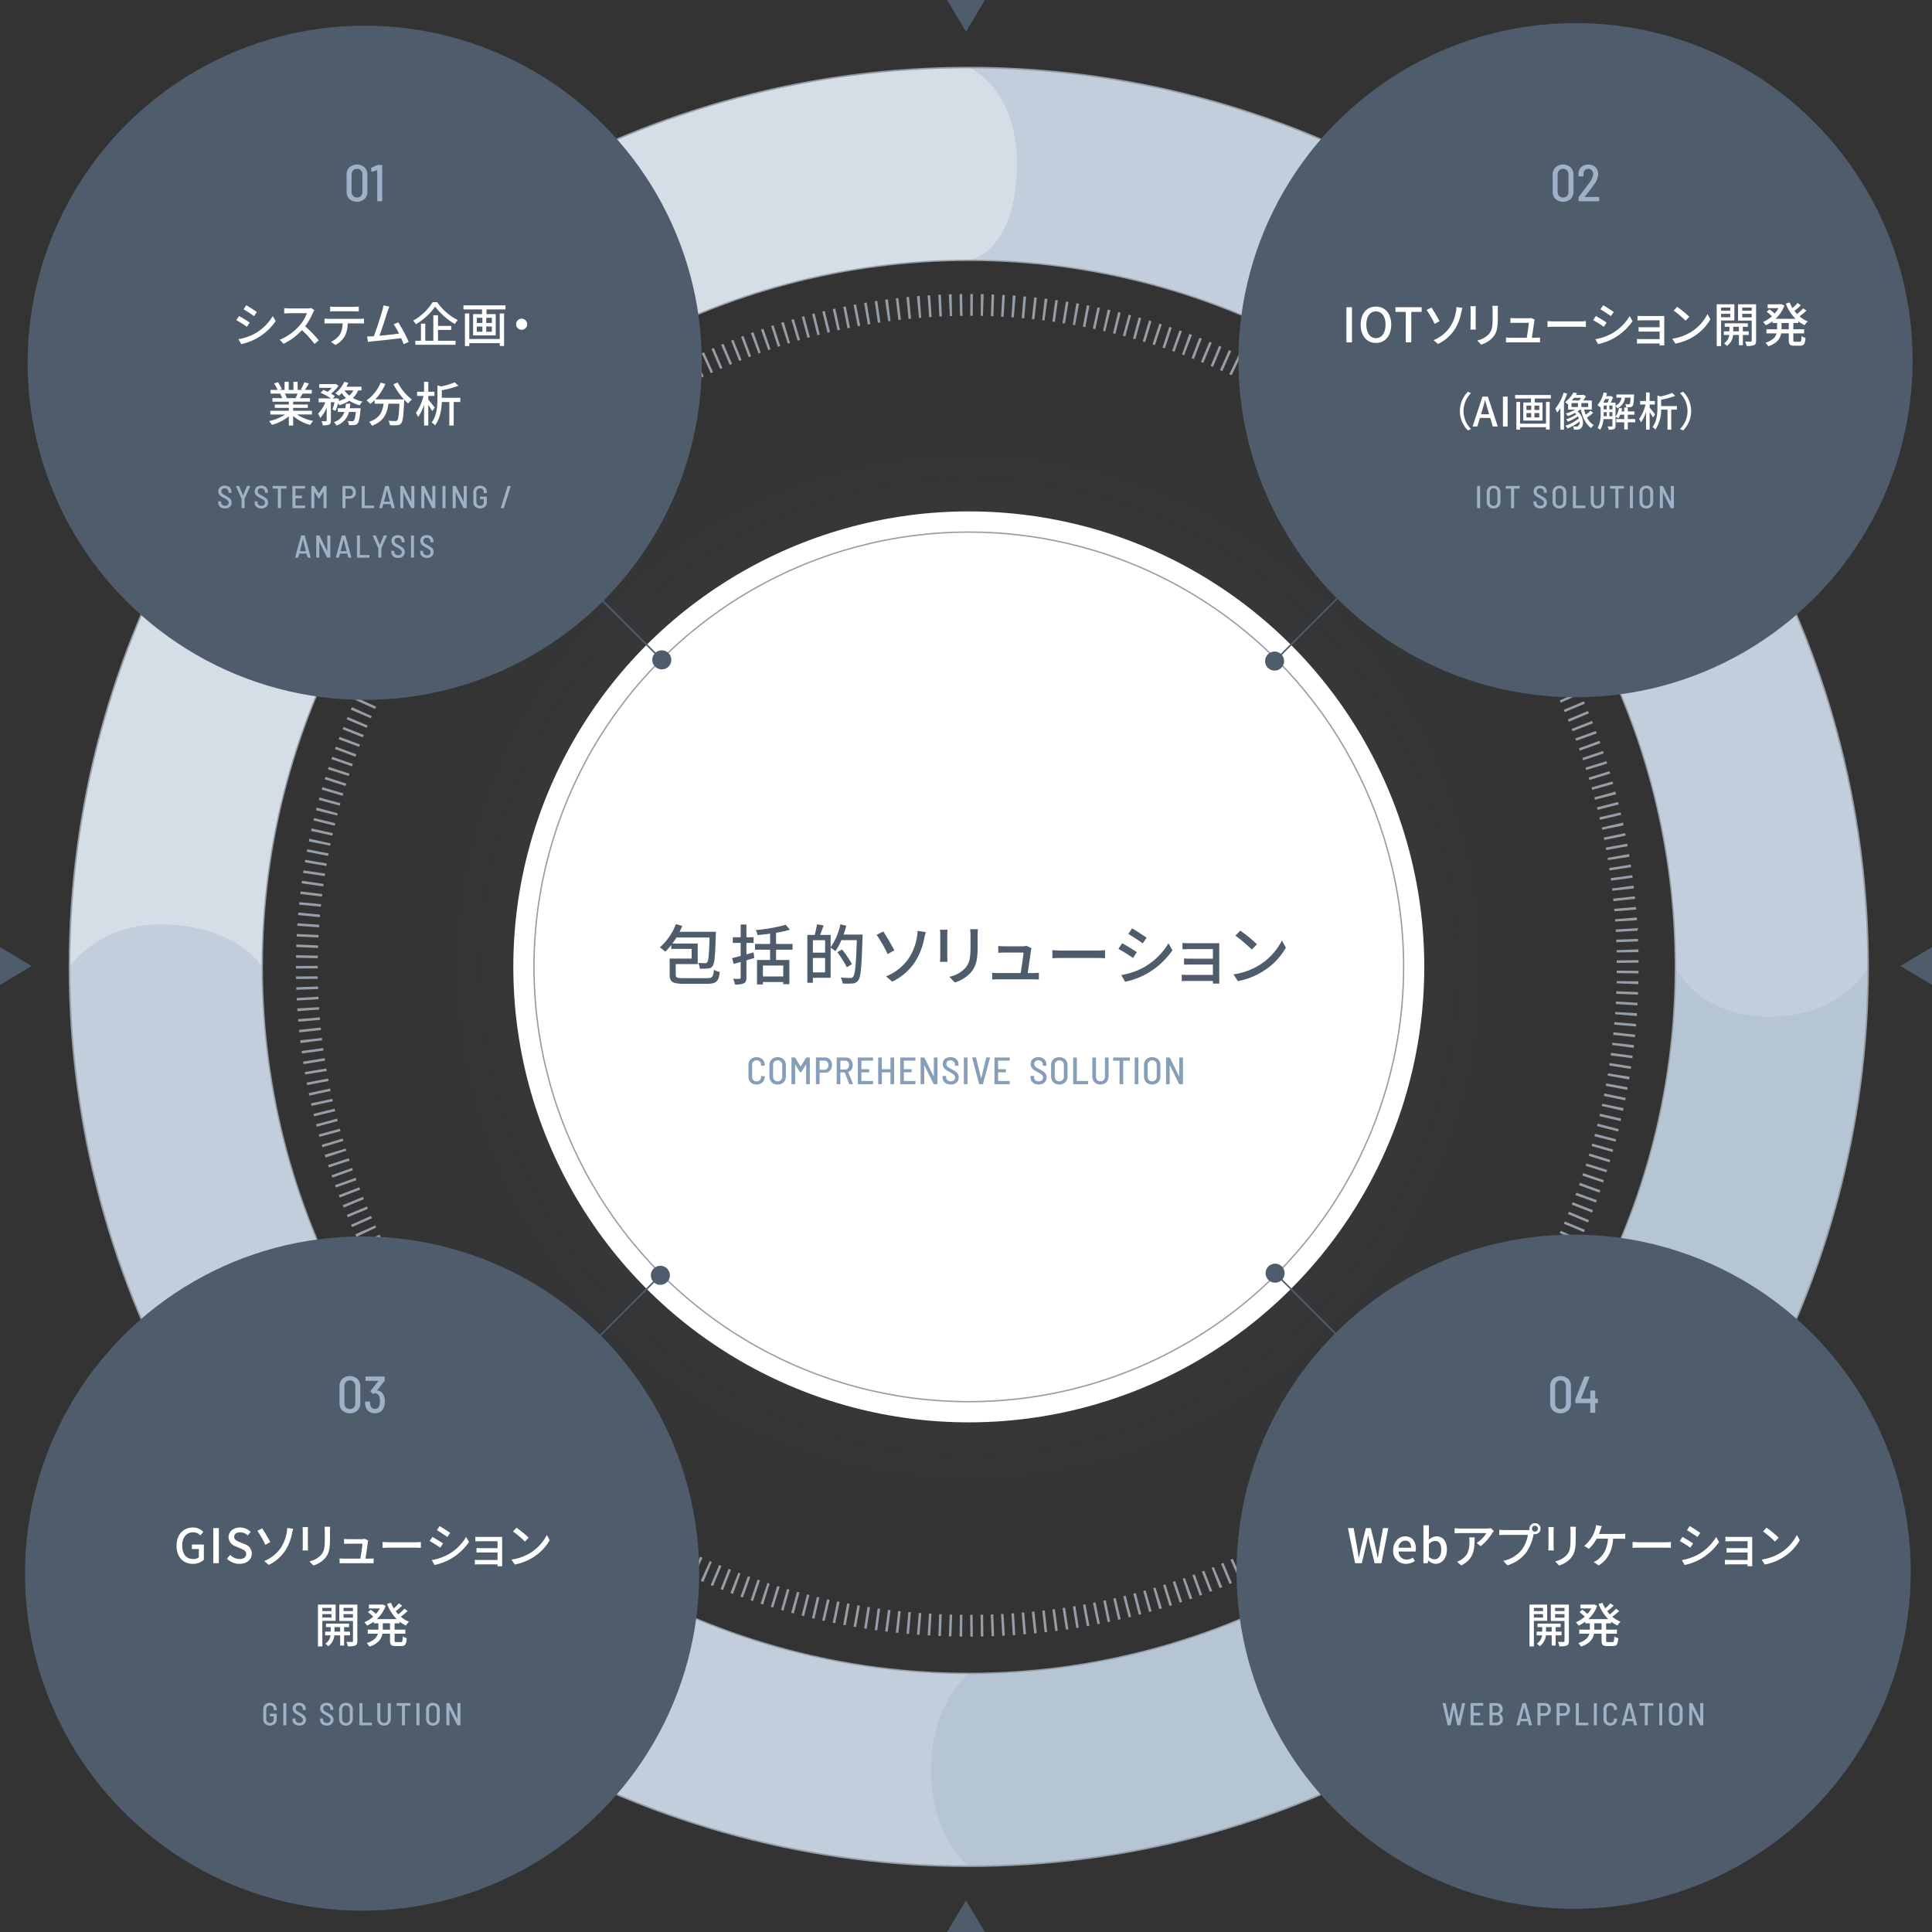 <svg xmlns="http://www.w3.org/2000/svg" viewBox="0 0 628 628"><rect x="0" y="0" width="628" height="628" fill="#333333" stroke="none"/><defs><radialGradient id="名称未設定グラデーション_18" data-name="名称未設定グラデーション 18" cx="279.904" cy="327.201" r="206.934" gradientTransform="rotate(45 313 363)" gradientUnits="userSpaceOnUse"><stop offset="0" stop-color="#4e5c6b"/><stop offset="1" stop-color="#4e5c6b" stop-opacity="0"/></radialGradient><style>.cls-2{fill:#c2cedb}.cls-15{fill:none;stroke-miterlimit:10}.cls-4{fill:#4e5c6b}.cls-7{fill:#fff}.cls-14{fill:#9eb1c6}.cls-15{stroke:#4e5c6b;stroke-width:.516px}</style></defs><g style="isolation:isolate"><g id="img"><path class="cls-2" d="M521.618 107.578c-114.161-114.161-299.252-114.161-413.413 0s-114.161 299.252 0 413.413 299.252 114.161 413.413 0 114.161-299.253 0-413.413zM152.511 476.685c-89.692-89.692-89.692-235.11 0-324.8s235.109-89.692 324.8 0 89.691 235.109 0 324.8-235.111 89.691-324.8 0z"/><path d="M466.355 465.728c-83.64 83.641-219.248 83.641-302.888 0-192.911-208.865 94.111-495.773 302.89-302.887C550 246.48 550 382.088 466.355 465.728z" stroke-width="7.091" stroke-dasharray=".826 2.581" stroke="#959da6" fill="none" stroke-miterlimit="10"/><path class="cls-4" d="M628 307.87v12.26L617.68 314l10.32-6.13zM0 320.13v-12.26L10.32 314 0 320.13zM307.87 0h12.26L314 10.32 307.87 0zm12.26 628h-12.26l6.13-10.32 6.13 10.32z"/><circle cx="314.911" cy="314.284" r="206.934" fill="url(#名称未設定グラデーション_18)" opacity=".3"/><circle class="cls-7" cx="314.911" cy="314.284" r="148.055"/><circle cx="314.911" cy="314.284" r="141.335" stroke-width=".44" stroke="#959da6" fill="none" stroke-miterlimit="10"/><path d="M544.58 314.284c0 126.843-102.826 229.669-229.669 229.669 0 0-12.274 9.635-12.274 31.327s12.274 31.332 12.274 31.332c161.448 0 292.328-130.88 292.328-292.328z" fill="#b6c5d4"/><path class="cls-2" d="M607.239 314.284c0-161.448-130.88-292.327-292.328-292.327v62.658c126.843 0 229.669 102.826 229.669 229.669 0 0 7 16.185 30.759 16.185s31.9-16.185 31.9-16.185z"/><path d="M85.242 314.284c0-126.843 102.827-229.669 229.669-229.669 0 0 14.583-2.056 15.616-28.913s-15.616-33.745-15.616-33.745c-161.448 0-292.327 130.879-292.327 292.327 0 0 9.418-14.8 32.143-13.771s30.515 13.771 30.515 13.771z" fill="#d5dde6"/><circle cx="314.911" cy="314.284" r="292.327" stroke-width=".501" stroke="#959da6" fill="none" stroke-miterlimit="10"/><circle cx="314.911" cy="314.284" r="229.669" stroke-width=".438" stroke="#959da6" fill="none" stroke-miterlimit="10"/><path d="M244.547 352.2a2.26 2.26 0 01-.93-.892 2.646 2.646 0 01-.329-1.333v-3.805a2.418 2.418 0 01.725-1.841 3.014 3.014 0 013.825-.007 2.381 2.381 0 01.718 1.811v.1a.134.134 0 01-.037.1.119.119 0 01-.087.037l-.942.05a.11.11 0 01-.124-.124v-.187a1.36 1.36 0 00-1.437-1.437 1.432 1.432 0 00-1.048.4 1.4 1.4 0 00-.4 1.041v3.943a1.4 1.4 0 00.4 1.041 1.428 1.428 0 001.048.4 1.36 1.36 0 001.437-1.437v-.174a.11.11 0 01.124-.124l.942.05a.109.109 0 01.124.124v.087a2.583 2.583 0 01-.328 1.313 2.228 2.228 0 01-.924.88 3.183 3.183 0 01-2.757-.006zm6.829 0a2.335 2.335 0 01-.935-.924 2.747 2.747 0 01-.335-1.376v-3.643a2.725 2.725 0 01.335-1.364 2.333 2.333 0 01.935-.923 2.865 2.865 0 011.395-.329 2.9 2.9 0 011.4.329 2.332 2.332 0 01.942.923 2.735 2.735 0 01.334 1.364v3.643a2.757 2.757 0 01-.334 1.376 2.334 2.334 0 01-.942.924 2.9 2.9 0 01-1.4.328 2.864 2.864 0 01-1.395-.328zm2.473-1.135a1.529 1.529 0 00.409-1.115v-3.719a1.575 1.575 0 00-.409-1.127 1.541 1.541 0 00-2.144 0 1.575 1.575 0 00-.409 1.127v3.719a1.539 1.539 0 00.409 1.11 1.409 1.409 0 001.066.427 1.429 1.429 0 001.078-.424zm8.318-7.327h.942a.11.11 0 01.124.124v8.429a.11.11 0 01-.124.124h-.942a.109.109 0 01-.124-.124v-6.247c0-.025-.009-.039-.025-.044s-.029.007-.037.031l-1.475 2.443a.182.182 0 01-.149.086h-.2a.18.18 0 01-.148-.086l-1.488-2.418c-.008-.025-.02-.035-.037-.031s-.025.019-.025.043v6.223a.109.109 0 01-.124.124h-.942a.11.11 0 01-.124-.124v-8.429a.11.11 0 01.124-.124h.942a.182.182 0 01.149.087l1.735 2.8a.05.05 0 00.038.013.049.049 0 00.037-.013l1.723-2.8a.182.182 0 01.15-.087zm7.641.676a2.56 2.56 0 01.639 1.815 2.484 2.484 0 01-.639 1.78 2.221 2.221 0 01-1.692.675h-1.661a.043.043 0 00-.049.049v3.558a.11.11 0 01-.124.124h-.942a.109.109 0 01-.124-.124v-8.441a.11.11 0 01.124-.124h2.776a2.2 2.2 0 011.692.688zm-.9 2.913a1.532 1.532 0 00.366-1.072 1.575 1.575 0 00-.366-1.091 1.226 1.226 0 00-.96-.409h-1.488a.043.043 0 00-.049.049v2.876a.043.043 0 00.049.049h1.488a1.234 1.234 0 00.952-.402zm7.116 4.988l-1.437-3.693a.05.05 0 00-.05-.037h-1.326a.044.044 0 00-.05.05v3.656a.109.109 0 01-.124.124h-.937a.109.109 0 01-.124-.124v-8.429a.109.109 0 01.124-.124h2.777a2.174 2.174 0 011.673.682 2.523 2.523 0 01.632 1.785 2.576 2.576 0 01-.384 1.426 1.952 1.952 0 01-1.054.817c-.025.009-.033.03-.025.063l1.513 3.756.012.048c0 .067-.037.1-.111.1h-.967a.136.136 0 01-.142-.1zm-2.863-7.5v2.777a.044.044 0 00.05.05h1.5a1.187 1.187 0 00.924-.391 1.48 1.48 0 00.353-1.035 1.544 1.544 0 00-.347-1.053 1.171 1.171 0 00-.93-.4h-1.5c-.034.004-.05.02-.05.053zm10.499-.048h-3.6a.043.043 0 00-.049.049v2.678a.044.044 0 00.049.05h2.368a.11.11 0 01.124.124v.78a.11.11 0 01-.124.124h-2.368a.044.044 0 00-.049.05v2.715a.043.043 0 00.049.049h3.6a.11.11 0 01.124.124v.781a.11.11 0 01-.124.124h-4.71a.109.109 0 01-.124-.124v-8.429a.109.109 0 01.124-.124h4.71a.11.11 0 01.124.124v.781a.11.11 0 01-.124.124zm5.913-1.029h.942a.11.11 0 01.124.124v8.429a.11.11 0 01-.124.124h-.942a.11.11 0 01-.125-.124v-3.669a.044.044 0 00-.049-.05h-2.7a.044.044 0 00-.05.05v3.669a.109.109 0 01-.124.124h-.942a.109.109 0 01-.124-.124v-8.429a.109.109 0 01.124-.124h.942a.109.109 0 01.124.124v3.632a.044.044 0 00.05.05h2.7a.044.044 0 00.049-.05v-3.632a.11.11 0 01.125-.124zm7.871 1.029h-3.6a.044.044 0 00-.05.049v2.678a.044.044 0 00.05.05h2.368a.11.11 0 01.124.124v.78a.11.11 0 01-.124.124h-2.368a.044.044 0 00-.05.05v2.715a.044.044 0 00.05.049h3.6a.11.11 0 01.124.124v.781a.11.11 0 01-.124.124h-4.71a.11.11 0 01-.125-.124v-8.429a.11.11 0 01.125-.124h4.71a.11.11 0 01.124.124v.781a.11.11 0 01-.124.124zm6.222-1.029h.942a.109.109 0 01.124.124v8.429a.109.109 0 01-.124.124h-.991a.146.146 0 01-.149-.087l-2.987-6.012a.069.069 0 00-.044-.024c-.012 0-.018.012-.018.037l.012 5.962a.109.109 0 01-.124.124h-.942a.109.109 0 01-.124-.124v-8.429a.109.109 0 01.124-.124h.992a.145.145 0 01.148.087l2.975 6.012a.065.065 0 00.044.024c.012 0 .018-.011.018-.037v-5.962a.11.11 0 01.124-.124zm3.985 8.485a2.2 2.2 0 01-.929-.812 2.231 2.231 0 01-.329-1.215v-.335a.11.11 0 01.124-.124h.917a.11.11 0 01.124.124v.273a1.251 1.251 0 00.416.979 1.616 1.616 0 001.121.372 1.406 1.406 0 001-.34 1.172 1.172 0 00.366-.9 1.112 1.112 0 00-.186-.644 1.951 1.951 0 00-.539-.509q-.354-.234-1.023-.6a12.53 12.53 0 01-1.208-.706 2.649 2.649 0 01-.75-.781 2.092 2.092 0 01-.3-1.141 2.057 2.057 0 01.682-1.636 2.652 2.652 0 011.81-.595 3.032 3.032 0 011.376.3 2.215 2.215 0 01.923.836 2.348 2.348 0 01.328 1.246v.285a.109.109 0 01-.123.124h-.93a.109.109 0 01-.124-.124v-.26a1.32 1.32 0 00-.4-.992 1.484 1.484 0 00-1.078-.384 1.355 1.355 0 00-.948.31 1.126 1.126 0 00-.341.879 1.145 1.145 0 00.167.633 1.734 1.734 0 00.514.489 10.967 10.967 0 001.029.577q.855.483 1.3.794a2.61 2.61 0 01.719.755 2.007 2.007 0 01.278 1.079 2.173 2.173 0 01-.7 1.7 2.713 2.713 0 01-1.89.633 3.167 3.167 0 01-1.396-.29zm5.649.068v-8.429a.11.11 0 01.124-.124h.942a.109.109 0 01.124.124v8.429a.109.109 0 01-.124.124h-.942a.11.11 0 01-.124-.124zm4.943.009l-2.219-8.429-.012-.038c0-.066.041-.1.124-.1h1.016a.119.119 0 01.137.112l1.611 6.644c.008.025.016.037.025.037s.016-.012.025-.037l1.611-6.644a.127.127 0 01.136-.112h.98a.1.1 0 01.111.137l-2.243 8.429a.128.128 0 01-.137.111h-1.029a.128.128 0 01-.136-.11zm9.842-7.533h-3.595a.043.043 0 00-.049.049v2.678a.044.044 0 00.049.05h2.368a.11.11 0 01.124.124v.78a.11.11 0 01-.124.124h-2.368a.044.044 0 00-.049.05v2.715a.043.043 0 00.049.049h3.595a.11.11 0 01.124.124v.781a.11.11 0 01-.124.124h-4.71a.109.109 0 01-.124-.124v-8.429a.109.109 0 01.124-.124h4.71a.11.11 0 01.124.124v.781a.11.11 0 01-.124.124zm8.138 7.456a2.206 2.206 0 01-.93-.812 2.231 2.231 0 01-.329-1.215v-.335a.11.11 0 01.124-.124h.918a.11.11 0 01.124.124v.273a1.25 1.25 0 00.415.979 1.62 1.62 0 001.122.372 1.4 1.4 0 001-.34 1.172 1.172 0 00.366-.9 1.112 1.112 0 00-.186-.644 1.951 1.951 0 00-.539-.509 15.323 15.323 0 00-1.023-.6 12.53 12.53 0 01-1.208-.706 2.649 2.649 0 01-.75-.781 2.092 2.092 0 01-.3-1.141 2.06 2.06 0 01.682-1.636 2.652 2.652 0 011.81-.595 3.032 3.032 0 011.376.3 2.215 2.215 0 01.923.836 2.349 2.349 0 01.329 1.246v.285a.11.11 0 01-.124.124h-.93a.109.109 0 01-.124-.124v-.26a1.32 1.32 0 00-.4-.992 1.484 1.484 0 00-1.078-.384 1.355 1.355 0 00-.948.31 1.126 1.126 0 00-.341.879 1.153 1.153 0 00.167.633 1.726 1.726 0 00.515.489 10.8 10.8 0 001.028.577q.857.483 1.3.794a2.61 2.61 0 01.719.755 2 2 0 01.279 1.079 2.173 2.173 0 01-.7 1.7 2.713 2.713 0 01-1.89.633 3.16 3.16 0 01-1.397-.29zm6.705-.023a2.335 2.335 0 01-.935-.924 2.747 2.747 0 01-.335-1.376v-3.643a2.725 2.725 0 01.335-1.364 2.333 2.333 0 01.935-.923 2.865 2.865 0 011.395-.329 2.9 2.9 0 011.4.329 2.332 2.332 0 01.942.923 2.735 2.735 0 01.334 1.364v3.643a2.757 2.757 0 01-.334 1.376 2.334 2.334 0 01-.942.924 2.9 2.9 0 01-1.4.328 2.864 2.864 0 01-1.395-.328zm2.473-1.135a1.529 1.529 0 00.409-1.115v-3.719a1.575 1.575 0 00-.409-1.127 1.541 1.541 0 00-2.144 0 1.575 1.575 0 00-.409 1.127v3.719a1.539 1.539 0 00.409 1.11 1.409 1.409 0 001.066.427 1.429 1.429 0 001.077-.424zm3.434 1.226v-8.429a.109.109 0 01.124-.124h.942a.11.11 0 01.124.124v7.475a.043.043 0 00.049.049h3.52a.11.11 0 01.125.124v.781a.11.11 0 01-.125.124h-4.635a.109.109 0 01-.124-.124zm7.48-.105a2.28 2.28 0 01-.929-.93 2.862 2.862 0 01-.329-1.395v-6a.109.109 0 01.124-.124h.942a.109.109 0 01.124.124v6.074a1.571 1.571 0 00.4 1.122 1.373 1.373 0 001.047.427 1.388 1.388 0 001.06-.427 1.571 1.571 0 00.4-1.122v-6.074a.109.109 0 01.124-.124h.942a.109.109 0 01.124.124v6a2.862 2.862 0 01-.329 1.395 2.286 2.286 0 01-.929.93 3.094 3.094 0 01-2.777 0zm10.964-8.324v.793a.109.109 0 01-.124.124h-2a.044.044 0 00-.049.05v7.462a.11.11 0 01-.124.124h-.942a.109.109 0 01-.124-.124v-7.462a.044.044 0 00-.05-.05h-1.909a.11.11 0 01-.124-.124v-.793a.11.11 0 01.124-.124h5.194a.109.109 0 01.128.124zm1.562 8.429v-8.429a.109.109 0 01.124-.124h.942a.11.11 0 01.124.124v8.429a.11.11 0 01-.124.124h-.942a.109.109 0 01-.124-.124zm4.282-.091a2.338 2.338 0 01-.936-.924 2.757 2.757 0 01-.334-1.376v-3.643a2.735 2.735 0 01.334-1.364 2.335 2.335 0 01.936-.923 2.865 2.865 0 011.395-.329 2.9 2.9 0 011.4.329 2.326 2.326 0 01.942.923 2.736 2.736 0 01.335 1.364v3.643a2.758 2.758 0 01-.335 1.376 2.328 2.328 0 01-.942.924 2.9 2.9 0 01-1.4.328 2.864 2.864 0 01-1.395-.328zm2.473-1.135a1.529 1.529 0 00.409-1.115v-3.719a1.575 1.575 0 00-.409-1.127 1.41 1.41 0 00-1.078-.434 1.394 1.394 0 00-1.066.434 1.575 1.575 0 00-.409 1.127v3.719a1.539 1.539 0 00.409 1.11 1.407 1.407 0 001.066.427 1.431 1.431 0 001.082-.424zm7.859-7.327h.942a.11.11 0 01.124.124v8.429a.11.11 0 01-.124.124h-.992a.146.146 0 01-.149-.087l-2.987-6.012a.07.07 0 00-.043-.024c-.013 0-.019.012-.019.037l.012 5.962a.109.109 0 01-.123.124h-.942a.109.109 0 01-.124-.124v-8.429a.109.109 0 01.124-.124h.991a.148.148 0 01.149.087l2.975 6.012a.063.063 0 00.043.024c.013 0 .019-.011.019-.037v-5.962a.109.109 0 01.124-.124z" fill="#869eb8"/><path class="cls-4" d="M229.692 317.954c1.851 0 2.17-.4 2.361-2.723a6.085 6.085 0 001.915.7c-.362 3.1-1.085 3.849-4.233 3.849h-7.381c-3.637 0-4.68-.553-4.68-2.871v-5.318h7.147v-3.148h-6.636v-1.255a19.732 19.732 0 01-1.957 2.169 14.377 14.377 0 00-1.744-1.4 19.141 19.141 0 005.211-7.572l2.085.594a21.839 21.839 0 01-.873 1.894h11.784s0 .6-.021.894c-.191 6.913-.4 9.444-1.021 10.231a1.9 1.9 0 01-1.489.808 17.382 17.382 0 01-2.68.043 4.976 4.976 0 00-.553-1.872c.979.085 1.851.106 2.234.106a.8.8 0 00.744-.319c.383-.49.574-2.51.744-8.019h-10.784c-.4.681-.851 1.34-1.3 1.957h8.235v6.679h-7.147v3.51c0 .872.405 1.063 2.659 1.063zm15.487-6.554l-2.552.745v5.616c0 1.042-.234 1.552-.809 1.85a6.641 6.641 0 01-2.918.389 7.791 7.791 0 00-.595-1.85c.893.042 1.808.042 2.042.021.3-.021.4-.106.4-.426v-5.062l-2.276.659-.511-1.893c.787-.191 1.745-.447 2.787-.723v-4.233H238.2v-1.833h2.553v-4.148h1.872v4.148h2.318v1.829h-2.318v3.743c.765-.211 1.552-.446 2.318-.659zm7.083-2.7v3.34h4.318v7.87h-1.98v-.7h-6.615v.79h-1.915v-7.955h4.255V308.7h-4.914v-1.872h4.914v-3.338c-1.383.192-2.787.34-4.084.468a6.553 6.553 0 00-.553-1.638 53.2 53.2 0 009.742-1.723l1.3 1.6a30.937 30.937 0 01-4.467 1v3.637h5.36v1.866zm2.34 5.148h-6.615v3.552h6.613zm25.782-10.06s0 .681-.022.936c-.3 9.592-.553 12.889-1.4 13.953a2.376 2.376 0 01-1.851 1 22.832 22.832 0 01-3.212 0 4.616 4.616 0 00-.638-1.914c1.361.106 2.6.128 3.127.128a.953.953 0 00.893-.363c.681-.7.957-3.913 1.234-11.932h-5.02a21.428 21.428 0 01-1.936 3.573 10.454 10.454 0 00-1.559-1.106v9.763h-5.765v1.617h-1.808V303.9h2.383a25.154 25.154 0 00.744-3.447l2.148.362a93.577 93.577 0 01-1.106 3.085H270v4.019a20.321 20.321 0 003.169-7.466l1.914.447c-.255.978-.531 1.957-.872 2.893zm-16.145 1.829v4.041h3.961v-4.041zm3.957 10.465v-4.7h-3.957v4.7zm7.083-1.659a34.618 34.618 0 00-3.106-4.913l1.553-.872a38.163 38.163 0 013.212 4.743zm15.444-5.53l-2.191 1.233a48.645 48.645 0 00-3.573-6.253l2.148-1.106c.979 1.446 2.85 4.701 3.616 6.126zm4.722 2.509a17.625 17.625 0 002.6-6.721 12.075 12.075 0 00.213-2.084l2.68.361c-.191.681-.4 1.553-.511 2.021a21.77 21.77 0 01-2.914 7.551 18.254 18.254 0 01-7.487 6.551l-2-1.723a16.219 16.219 0 007.419-5.958zm12.466-7.614v7.125c0 .554.043 1.3.085 1.724h-2.446c.022-.363.085-1.107.085-1.724v-7.125a13.685 13.685 0 00-.085-1.574H308c-.046.446-.089.978-.089 1.574zm9.87.212v3.786c0 4.871-.766 6.68-2.34 8.466a11.608 11.608 0 01-5.083 3.106l-1.766-1.85a9.929 9.929 0 005.105-2.766c1.489-1.7 1.766-3.36 1.766-7.083V304a16.378 16.378 0 00-.128-1.956h2.531c-.042.556-.085 1.19-.085 1.956zm17.337 4.978c-.17 1.361-.766 5.338-1.063 7.317h1.786c.49 0 1.362-.043 1.851-.085v2.17c-.4-.022-1.3-.043-1.808-.043h-11.465c-.7 0-1.191.021-1.914.043v-2.192a17.215 17.215 0 001.914.107h7.36c.3-1.808.85-5.467.914-6.658h-6.317c-.638 0-1.319.043-1.893.064v-2.212a18.352 18.352 0 001.872.106h6.04a4.328 4.328 0 001.277-.17l1.616.787c-.064.234-.127.553-.17.766zm10.127 0h11.571c1.021 0 1.85-.085 2.382-.127v2.636c-.468-.02-1.446-.105-2.382-.105h-11.571c-1.17 0-2.447.042-3.17.105v-2.636c.702.042 2.025.127 3.17.127zm24.271.532l-1.233 1.892a53.259 53.259 0 00-4.744-2.977l1.213-1.829c1.34.704 3.764 2.212 4.764 2.914zm2.149 5a21.882 21.882 0 008.146-7.891l1.3 2.254a25.31 25.31 0 01-8.317 7.615 24.9 24.9 0 01-7.062 2.638l-1.255-2.191a23.356 23.356 0 007.188-2.427zm1.042-9.7l-1.255 1.829c-1.085-.787-3.361-2.3-4.68-3.041l1.213-1.83c1.315.744 3.722 2.318 4.722 3.041zm14.04 1.79h8.146c.49 0 1.149-.022 1.447-.022-.021.255-.021.809-.021 1.234v10.614c0 .341.021.936.042 1.276h-2.127c.021-.191.021-.51.021-.85h-8.338c-.638 0-1.425.042-1.787.063v-2.105a17.313 17.313 0 001.787.085h8.338v-3.362h-7.274c-.766 0-1.638 0-2.106.043v-2.02c.489.021 1.34.063 2.084.063h7.3v-3.109h-7.508c-.66 0-1.936.043-2.383.063v-2.062c.486.063 1.719.089 2.379.089zm22.553 7.142a20.242 20.242 0 007.381-8.018l1.3 2.318a21.756 21.756 0 01-7.466 7.7 23.463 23.463 0 01-8.147 3.169l-1.425-2.19a22.121 22.121 0 008.357-2.979zm-.723-6.806l-1.681 1.723a46.022 46.022 0 00-5.317-4.51l1.553-1.659a44.616 44.616 0 015.44 4.446z"/><circle class="cls-4" cx="511.514" cy="510.887" r="109.576"/><path class="cls-7" d="M438.155 496.713H440l1.069 5.947c.2 1.208.4 2.432.6 3.654h.062c.247-1.222.511-2.446.774-3.654l1.471-5.947h1.6l1.471 5.947c.263 1.193.511 2.416.774 3.654h.078c.186-1.238.387-2.461.573-3.654l1.084-5.947h1.719l-2.246 11.414h-2.214l-1.534-6.334c-.2-.9-.371-1.751-.526-2.618h-.062c-.17.867-.356 1.72-.542 2.618l-1.5 6.334h-2.168zm14.704 7.155c0-2.757 1.905-4.476 3.887-4.476 2.262 0 3.485 1.627 3.485 4.027a4.571 4.571 0 01-.093.913h-5.529a2.573 2.573 0 002.633 2.6 3.623 3.623 0 002.029-.635l.619 1.13a5.16 5.16 0 01-2.88.9 4.1 4.1 0 01-4.151-4.459zm5.823-.774c0-1.456-.666-2.308-1.905-2.308a2.305 2.305 0 00-2.183 2.308zm5.611 4.15h-.047l-.17.883h-1.394v-12.344h1.781v3.268l-.062 1.456a4.067 4.067 0 012.54-1.115c2.153 0 3.377 1.719 3.377 4.337 0 2.926-1.751 4.6-3.671 4.6a3.607 3.607 0 01-2.354-1.085zm4.181-3.484c0-1.781-.573-2.881-2-2.881a2.908 2.908 0 00-2.013 1.037v4.167a2.829 2.829 0 001.843.774c1.241 0 2.17-1.099 2.17-3.097zm16.592-5.452a15.334 15.334 0 01-3.795 4.274l-1.285-1.037a9.477 9.477 0 003.159-3.206h-8.487c-.619 0-1.161.046-1.827.093v-1.719a13.953 13.953 0 001.827.139h8.658a7.851 7.851 0 001.285-.109l.976.914c-.139.171-.387.465-.511.651zm-10.052 10.516l-1.425-1.162a5.8 5.8 0 001.487-.759c2.215-1.424 2.571-3.376 2.571-5.947a6.83 6.83 0 00-.093-1.239h1.766c0 4.043-.232 7.016-4.306 9.107zm23.92-13.707a1.782 1.782 0 110 3.563 1.913 1.913 0 01-.418-.047c-.016.093-.047.2-.062.3a15.786 15.786 0 01-2.324 5.683 12.049 12.049 0 01-6.148 4.2l-1.332-1.456a10.4 10.4 0 006.056-3.686 11.23 11.23 0 001.936-4.755h-7.62c-.651 0-1.27.03-1.673.062v-1.735c.434.046 1.162.109 1.673.109h7.511a5.092 5.092 0 00.666-.032 1.912 1.912 0 01-.046-.418 1.782 1.782 0 011.781-1.788zm0 2.741a.979.979 0 00.976-.96.992.992 0 00-.976-.975.978.978 0 00-.96.975.964.964 0 00.96.96zm6.066-.325v5.189c0 .4.031.945.062 1.255h-1.781c.015-.264.062-.806.062-1.255v-5.189a10.1 10.1 0 00-.062-1.145h1.781c-.035.325-.062.712-.062 1.145zm7.186.155v2.757c0 3.547-.557 4.864-1.7 6.164a8.453 8.453 0 01-3.7 2.261l-1.285-1.348a7.226 7.226 0 003.717-2.012c1.084-1.239 1.285-2.448 1.285-5.157v-2.665a11.844 11.844 0 00-.093-1.424h1.843c-.04.402-.071.867-.071 1.424zm8.056-.433c-.139.387-.31.867-.511 1.362h7.031a10.529 10.529 0 001.518-.093v1.676a29.647 29.647 0 00-1.518-.047h-2.416c-.263 4.29-1.951 6.97-4.677 8.69l-1.642-1.115a6.328 6.328 0 001.348-.775c1.564-1.192 3.066-3.175 3.3-6.8H519a12.958 12.958 0 01-2.54 3.3l-1.533-.928a12.055 12.055 0 002.726-3.268 11.5 11.5 0 00.882-2.153 6.335 6.335 0 00.264-1.378l1.889.355c-.152.368-.322.849-.446 1.174zm12.738 4.057h8.425c.743 0 1.347-.062 1.735-.092v1.92c-.341-.016-1.054-.078-1.735-.078h-8.425c-.852 0-1.781.032-2.308.078v-1.92c.511.03 1.471.092 2.308.092zm17.368.388l-.9 1.379A38.806 38.806 0 00546 500.91l.883-1.332c.972.511 2.737 1.61 3.465 2.122zm1.564 3.64a15.915 15.915 0 005.932-5.746l.945 1.642a18.443 18.443 0 01-6.056 5.544 18.124 18.124 0 01-5.142 1.921l-.913-1.6a16.975 16.975 0 005.234-1.762zm.759-7.063l-.913 1.332c-.79-.572-2.448-1.671-3.408-2.214l.883-1.332c.96.537 2.71 1.687 3.438 2.213zm9.918 1.301h5.932c.356 0 .836-.016 1.053-.016-.016.186-.016.588-.016.9v7.727c0 .249.016.682.031.93h-1.548c.015-.139.015-.372.015-.619h-6.071c-.465 0-1.038.03-1.3.046v-1.533a12.464 12.464 0 001.3.062h6.071v-2.447h-5.3c-.557 0-1.192 0-1.533.03v-1.47c.356.015.976.045 1.518.045h5.312v-2.26h-5.467c-.48 0-1.409.031-1.735.047v-1.5c.36.042 1.258.058 1.738.058zm16.111 5.203a14.746 14.746 0 005.374-5.839l.945 1.689a15.822 15.822 0 01-5.436 5.606 17.084 17.084 0 01-5.932 2.308l-1.038-1.6a16.1 16.1 0 006.087-2.164zm-.527-4.956l-1.223 1.255a33.6 33.6 0 00-3.872-3.283l1.131-1.208a32.5 32.5 0 013.966 3.236zm-79.583 27.032v8.318h-1.425v-13.6h5.746v5.281zm0-4.211v1.037h2.974v-1.037zm2.974 3.159v-1.131h-2.974v1.126zm4.1 5.761v3.33h-1.285v-3.33h-1.874a4.989 4.989 0 01-2.029 3.562 4.938 4.938 0 00-.93-.852 3.752 3.752 0 001.7-2.71h-1.766v-1.193h1.82V528.9h-1.533v-1.146h7.512v1.146h-1.611v1.471h1.921v1.193zm-1.285-1.193V528.9h-1.844v1.471zm5.591 3.036c0 .79-.155 1.208-.666 1.456a6.077 6.077 0 01-2.432.263 4.643 4.643 0 00-.465-1.425c.79.016 1.58.016 1.828.016.232-.016.31-.093.31-.325v-6.5H504.1v-5.313h5.87zm-4.492-10.763v1.037h3.067v-1.037zm3.067 3.19v-1.162h-3.067v1.162zm13.531 1.827v2.045h3.5v1.331h-3.5v2.122c0 .527.078.605.573.605h1.5c.449 0 .526-.31.588-1.844a3.964 3.964 0 001.286.557c-.124 2-.527 2.572-1.735 2.572H522.4c-1.456 0-1.812-.418-1.812-1.89v-2.122h-2.463c-.294 1.643-1.27 3.19-4.2 4.2a4.888 4.888 0 00-.914-1.13c2.385-.79 3.3-1.9 3.624-3.067h-3.283v-1.331h3.454v-2.045h-1.5v-.558a12.207 12.207 0 01-2.2 1.3 4.846 4.846 0 00-.867-1.084 10.605 10.605 0 002.88-1.827 16.136 16.136 0 00-1.7-1.487l.9-.759a13.554 13.554 0 011.7 1.348 9.847 9.847 0 001.239-1.766h-3.531v-1.255h4.228l.263-.046.945.449a10.67 10.67 0 01-2.881 4.321h6.489a13.91 13.91 0 01-3.144-4.941l1.27-.371a11.68 11.68 0 00.9 1.827 15.12 15.12 0 001.657-1.657l1.084.759a24.559 24.559 0 01-2.122 1.812c.263.357.558.7.852 1.023a16.816 16.816 0 002-1.844l1.068.744a22.9 22.9 0 01-2.261 1.859 9.759 9.759 0 002.68 1.626 5.487 5.487 0 00-.992 1.239 9.8 9.8 0 01-2.075-1.271v.558zm-1.486 0h-2.355v2.045h2.355z"/><path class="cls-14" d="M504.8 458.5a3.288 3.288 0 01-.918-2.444v-5.427a3.268 3.268 0 01.918-2.428 3.771 3.771 0 014.913 0 3.25 3.25 0 01.927 2.428v5.427a3.271 3.271 0 01-.927 2.444 3.771 3.771 0 01-4.913 0zm3.734-1a1.892 1.892 0 00.488-1.357v-5.583a1.892 1.892 0 00-.488-1.358 1.686 1.686 0 00-1.281-.514 1.658 1.658 0 00-1.273.514 1.91 1.91 0 00-.48 1.358v5.578a1.909 1.909 0 00.48 1.357 1.658 1.658 0 001.273.514 1.686 1.686 0 001.278-.509zm10.866-2.71v1.129a.149.149 0 01-.168.169h-.624a.059.059 0 00-.067.067v2.915a.149.149 0 01-.169.169h-1.28a.149.149 0 01-.169-.169v-2.915a.059.059 0 00-.067-.067h-4.635a.15.15 0 01-.169-.169v-.927a.53.53 0 01.034-.2l2.882-7.214a.185.185 0 01.185-.135h1.382a.125.125 0 01.118.059.158.158 0 010 .144l-2.713 6.893a.053.053 0 000 .059.058.058 0 00.05.025h2.866a.059.059 0 00.067-.067v-2.396a.149.149 0 01.169-.168h1.28a.149.149 0 01.169.168v2.394a.059.059 0 00.067.067h.624a.149.149 0 01.168.169zm-48.848 105.937l-1.642-7.027-.01-.041q0-.072.093-.072h.826c.069 0 .107.03.113.093l1.106 5c.007.021.014.031.02.031s.014-.01.021-.031l1-5a.106.106 0 01.114-.093h.754a.1.1 0 01.113.093l1.075 5c.006.021.013.031.02.031s.014-.01.021-.031l1.054-5a.1.1 0 01.113-.093h.8a.1.1 0 01.077.03.1.1 0 01.016.083l-1.581 7.025a.1.1 0 01-.113.092h-.775a.107.107 0 01-.114-.092l-1.064-5.114c-.007-.02-.014-.031-.02-.031s-.014.011-.021.031l-1.023 5.114a.1.1 0 01-.113.092h-.744a.107.107 0 01-.116-.09zm11.487-6.281h-3a.037.037 0 00-.041.041v2.232a.037.037 0 00.041.041h1.973a.091.091 0 01.1.1v.651a.091.091 0 01-.1.1h-1.973a.037.037 0 00-.041.041v2.263a.037.037 0 00.041.041h3a.091.091 0 01.1.1v.651a.091.091 0 01-.1.1h-3.925a.091.091 0 01-.1-.1v-7.024a.091.091 0 01.1-.1h3.925a.091.091 0 01.1.1v.651a.091.091 0 01-.1.112zm5.898 5.854a2.211 2.211 0 01-1.529.516h-2.148a.091.091 0 01-.1-.1v-7.024a.091.091 0 01.1-.1h2.04a2.326 2.326 0 011.57.49 1.791 1.791 0 01.568 1.431 1.56 1.56 0 01-.909 1.539c-.035.02-.035.038 0 .052a1.77 1.77 0 01.728.681 2.056 2.056 0 01.253 1.054 1.833 1.833 0 01-.573 1.461zm-2.789-5.816v2.18a.037.037 0 00.041.041h1.116a1.164 1.164 0 00.842-.294 1.075 1.075 0 00.3-.811 1.056 1.056 0 00-1.146-1.157h-1.116a.037.037 0 00-.037.044zm2.061 5.139a1.257 1.257 0 00.3-.894 1.282 1.282 0 00-.309-.9 1.1 1.1 0 00-.847-.336h-1.168a.037.037 0 00-.041.041v2.376a.036.036 0 00.041.041h1.178a1.1 1.1 0 00.846-.325zm9.746 1.104l-.31-1.2a.049.049 0 00-.052-.031h-2.283c-.034 0-.051.011-.051.031l-.3 1.2c-.007.061-.045.092-.114.092h-.805a.094.094 0 01-.078-.031.093.093 0 01-.015-.082l1.911-7.024a.1.1 0 01.113-.093h.971a.106.106 0 01.114.093l1.921 7.024.011.03c0 .056-.035.083-.1.083h-.816a.105.105 0 01-.117-.092zm-2.474-2.031a.046.046 0 00.036.016h1.869a.05.05 0 00.037-.016c.01-.009.012-.018 0-.025l-.961-3.739q-.01-.021-.021-.021c-.007 0-.013.007-.02.021l-.951 3.739c-.001.007 0 .016.011.029zm9.1-4.545a2.142 2.142 0 01.532 1.514 2.073 2.073 0 01-.532 1.482 1.851 1.851 0 01-1.41.563h-1.384a.037.037 0 00-.042.041v2.965a.091.091 0 01-.1.1h-.785a.091.091 0 01-.1-.1v-7.034a.091.091 0 01.1-.1h2.314a1.837 1.837 0 011.407.569zm-.754 2.428a1.278 1.278 0 00.305-.893 1.317 1.317 0 00-.305-.91 1.023 1.023 0 00-.8-.34h-1.239c-.028 0-.042.013-.042.041v2.4a.037.037 0 00.042.042h1.239a1.029 1.029 0 00.8-.34zm6.973-2.428a2.137 2.137 0 01.532 1.514 2.069 2.069 0 01-.532 1.482 1.851 1.851 0 01-1.41.563h-1.384a.036.036 0 00-.041.041v2.965a.091.091 0 01-.1.1h-.785a.091.091 0 01-.1-.1v-7.034a.091.091 0 01.1-.1h2.314a1.837 1.837 0 011.406.569zm-.754 2.428a1.278 1.278 0 00.305-.893 1.317 1.317 0 00-.305-.91 1.022 1.022 0 00-.8-.34h-1.24a.036.036 0 00-.041.041v2.4c0 .028.013.042.041.042h1.24a1.029 1.029 0 00.799-.34zm3.175 4.137v-7.024a.091.091 0 01.1-.1h.785a.091.091 0 01.1.1v6.229a.037.037 0 00.041.041h2.934a.091.091 0 01.1.1v.651a.091.091 0 01-.1.1h-3.863a.091.091 0 01-.097-.097zm5.868 0v-7.024a.091.091 0 01.1-.1h.785a.091.091 0 01.1.1v7.024a.091.091 0 01-.1.1h-.785a.091.091 0 01-.1-.1zm4.178-.077a1.873 1.873 0 01-.775-.744 2.2 2.2 0 01-.274-1.111v-3.171a2.02 2.02 0 01.6-1.534 2.511 2.511 0 013.187 0 1.984 1.984 0 01.6 1.508v.083a.109.109 0 01-.031.082.093.093 0 01-.072.031l-.785.041a.09.09 0 01-.1-.1v-.155a1.136 1.136 0 00-1.2-1.2 1.189 1.189 0 00-.872.331 1.162 1.162 0 00-.336.868v3.285a1.162 1.162 0 00.336.867 1.185 1.185 0 00.872.331 1.136 1.136 0 001.2-1.2v-.151a.091.091 0 01.1-.1l.785.041a.091.091 0 01.1.1v.072a2.145 2.145 0 01-.274 1.095 1.846 1.846 0 01-.769.734 2.664 2.664 0 01-2.3 0zm8.868.088l-.31-1.2a.049.049 0 00-.052-.031h-2.283c-.034 0-.051.011-.051.031l-.3 1.2c-.007.061-.045.092-.114.092h-.8a.094.094 0 01-.078-.031.093.093 0 01-.015-.082l1.911-7.024a.1.1 0 01.113-.093h.971a.106.106 0 01.114.093l1.921 7.024.011.03c0 .056-.035.083-.1.083h-.816a.105.105 0 01-.122-.092zm-2.474-2.031a.046.046 0 00.036.016h1.87a.05.05 0 00.036-.016c.01-.009.012-.018 0-.025l-.961-3.739q-.011-.021-.021-.021c-.006 0-.013.007-.02.021l-.95 3.739c-.002.007-.001.016.01.029zm8.764-5.004v.661a.091.091 0 01-.1.1h-1.663c-.028 0-.041.014-.041.042v6.218a.091.091 0 01-.1.1h-.785a.091.091 0 01-.1-.1V554.5a.037.037 0 00-.041-.042h-1.591a.091.091 0 01-.1-.1v-.661a.091.091 0 01.1-.1h4.328a.091.091 0 01.093.095zm1.921 7.024v-7.024a.091.091 0 01.1-.1h.785a.091.091 0 01.1.1v7.024a.091.091 0 01-.1.1h-.785a.091.091 0 01-.1-.1zm4.189-.077a1.959 1.959 0 01-.78-.77 2.3 2.3 0 01-.279-1.146v-3.037a2.281 2.281 0 01.279-1.137 1.959 1.959 0 01.78-.77 2.4 2.4 0 011.162-.273 2.429 2.429 0 011.167.273 1.946 1.946 0 01.785.77 2.281 2.281 0 01.279 1.137v3.037a2.3 2.3 0 01-.279 1.146 1.946 1.946 0 01-.785.77 2.418 2.418 0 01-1.167.273 2.39 2.39 0 01-1.162-.273zm2.061-.946a1.278 1.278 0 00.341-.929v-3.1a1.315 1.315 0 00-.341-.94 1.178 1.178 0 00-.9-.362 1.164 1.164 0 00-.888.362 1.311 1.311 0 00-.341.94v3.1a1.278 1.278 0 00.341.924 1.171 1.171 0 00.888.357 1.193 1.193 0 00.904-.352zm7.168-6.104h.785a.091.091 0 01.1.1v7.024a.091.091 0 01-.1.1h-.826a.122.122 0 01-.124-.072l-2.489-5.01a.059.059 0 00-.037-.02q-.015 0-.015.03l.01 4.969a.091.091 0 01-.1.1h-.785a.091.091 0 01-.1-.1v-7.024a.091.091 0 01.1-.1h.826a.121.121 0 01.124.072l2.479 5.01a.055.055 0 00.037.02c.01 0 .015-.01.015-.031v-4.968a.091.091 0 01.1-.1z"/><circle class="cls-4" cx="118.552" cy="117.925" r="109.576"/><circle class="cls-4" cx="215.115" cy="214.488" r="3.099"/><path class="cls-15" d="M190.281 189.654l23.374 23.373m200.822 200.822l26.34 26.341"/><circle class="cls-4" cx="414.477" cy="413.849" r="3.099"/><path class="cls-7" d="M81.169 104.848l-.9 1.379a38.578 38.578 0 00-3.454-2.168l.883-1.332c.977.51 2.743 1.61 3.471 2.121zm1.564 3.639a15.907 15.907 0 005.932-5.746l.945 1.643a18.454 18.454 0 01-6.056 5.544 18.154 18.154 0 01-5.142 1.921l-.914-1.6a16.975 16.975 0 005.235-1.762zm.759-7.062l-.914 1.332c-.79-.572-2.447-1.672-3.407-2.215l.883-1.331c.96.542 2.71 1.689 3.438 2.214zm18.235.232a21.109 21.109 0 01-2.54 4.414 41.273 41.273 0 014.43 4.538l-1.363 1.208a34.826 34.826 0 00-4.1-4.522 20.327 20.327 0 01-5.963 4.461l-1.255-1.317A17.393 17.393 0 0097.3 105.9a12.72 12.72 0 002.462-4.089h-5.685c-.605 0-1.441.078-1.689.093v-1.75a16.407 16.407 0 001.689.109h5.745a4.66 4.66 0 001.348-.156l1.007.745a5.343 5.343 0 00-.45.805zm5.164 1.983h10.129c.325 0 .914-.031 1.3-.078v1.6c-.356-.031-.9-.047-1.3-.047h-3.98a9.623 9.623 0 01-.961 4.135 7.436 7.436 0 01-3.079 2.877l-1.424-1.037a6.652 6.652 0 002.865-2.308 7.219 7.219 0 00.929-3.671h-4.476c-.465 0-.991.016-1.409.047v-1.6a13.4 13.4 0 001.406.082zm1.921-3.9h6.256a13.432 13.432 0 001.549-.108v1.595c-.5-.031-1.068-.046-1.549-.046h-6.241c-.511 0-1.084.015-1.518.046v-1.598a12.012 12.012 0 001.503.108zm17.166 1.499c-.464 1.472-1.874 5.855-2.648 7.9 2.106-.186 4.723-.48 6.381-.7a20.93 20.93 0 00-1.766-3.02l1.5-.65a45.354 45.354 0 013.408 6.365l-1.642.744c-.2-.543-.48-1.224-.805-1.937-2.463.294-7.419.837-9.432 1.023-.388.046-.9.124-1.363.185l-.279-1.8c.48 0 1.084 0 1.549-.03.185-.015.4-.015.635-.031.867-2.215 2.338-6.846 2.772-8.41a9.745 9.745 0 00.341-1.611l1.936.4c-.165.427-.355.891-.587 1.572zm16.13-3.019a17.968 17.968 0 006.706 5.823 6.915 6.915 0 00-.96 1.285 21.389 21.389 0 01-6.412-5.669 19.843 19.843 0 01-6.257 5.731 6.259 6.259 0 00-.914-1.161 17.6 17.6 0 006.365-6.009zm.263 12.545h5.7v1.3H135v-1.3h1.827V105.2h1.41v5.561h2.617v-8.286h1.518v3.468h4.29v1.3h-4.29zm21.937-11.508v1.332h-6.164v1.517h2.989v6.923h-7.356v-6.923h2.923v-1.517h-6.056v-1.332zm-1.858 2.648h1.409v10.547h-1.409v-.9h-9.912v.929h-1.41v-10.576h1.41v8.286h9.912zm-7.465 3.082h1.815V103.3h-1.812zm0 2.85h1.815v-1.7h-1.812zm4.894-4.538h-1.828v1.688h1.828zm0 2.835h-1.828v1.7h1.828zm11.481-.744a1.8 1.8 0 11-1.8-1.8 1.8 1.8 0 011.8 1.8zm-74.814 29.34a14.226 14.226 0 005.25 2.106 6.47 6.47 0 00-.96 1.286 13.813 13.813 0 01-5.545-2.912v3.113h-1.409v-3a15.363 15.363 0 01-5.5 2.788 6.445 6.445 0 00-.945-1.223 15.046 15.046 0 005.219-2.153h-4.783v-1.209h6.009v-.944h-4.569v-1.084h4.569v-.93h-5.328v-1.145h3.175a7.678 7.678 0 00-.65-1.409l.371-.063h-3.515v-1.208h2.292a11.609 11.609 0 00-1.131-2.091l1.255-.418a10.807 10.807 0 011.239 2.215l-.79.294h1.7v-2.653h1.347v2.648h1.533v-2.648h1.363v2.648h1.677l-.589-.185a13.5 13.5 0 001.084-2.292l1.487.371a24.331 24.331 0 01-1.285 2.106h2.23v1.208h-2.989c-.294.527-.6 1.038-.868 1.472h3.284v1.145h-5.483v.93h4.755v1.084h-4.755v.944h6.1v1.209zm-3.981-6.784a6.5 6.5 0 01.666 1.379l-.449.093h3.268a14.62 14.62 0 00.682-1.472zm23.858-1.052a7.476 7.476 0 01-1.719 2.477 10.934 10.934 0 003.129 1.162 5.313 5.313 0 00-.9 1.208 10.992 10.992 0 01-3.36-1.487 12.843 12.843 0 01-3.268 1.456 4.206 4.206 0 00-.4-.635 21.12 21.12 0 01-.852 2.493l-.991-.5a16.945 16.945 0 00.681-2.323h-1.192v5.955c0 .7-.108 1.084-.573 1.332a5.361 5.361 0 01-2.044.232 5.124 5.124 0 00-.419-1.363c.62.032 1.239.032 1.425.016s.248-.047.248-.232v-4.2a10.956 10.956 0 01-2.091 3.361 6.891 6.891 0 00-.728-1.378 10.239 10.239 0 002.37-3.717h-2.153V129.5h3.949a19.116 19.116 0 00-3.314-1.827l.9-.93c.434.171.93.388 1.394.619a8.805 8.805 0 001.332-1.3h-4.077v-1.224h5.095l.233-.046.929.573a10.873 10.873 0 01-2.416 2.586 10.889 10.889 0 011.239.822l-.666.727h.96l.217-.077.867.31c-.046.2-.093.4-.139.619a10.185 10.185 0 002.369-.976 9.108 9.108 0 01-1.378-1.626 10.068 10.068 0 01-.929.9 8.53 8.53 0 00-1.193-.822 9.236 9.236 0 002.943-3.732l1.347.372a13.167 13.167 0 01-.635 1.224h4.879v1.208zm.79 5.807s-.015.372-.046.573c-.264 2.773-.542 3.965-.976 4.43a1.642 1.642 0 01-1.038.464 15.608 15.608 0 01-1.719 0 3.769 3.769 0 00-.387-1.332c.6.062 1.177.078 1.44.078a.592.592 0 00.5-.171c.263-.232.48-1.021.681-2.834h-2.245a6.193 6.193 0 01-4.058 4.414 4.264 4.264 0 00-.852-1.115 5.12 5.12 0 003.438-3.3h-2.168V132.7h2.478c.078-.48.14-.96.186-1.472h1.425c-.047.512-.108.992-.186 1.472zm-5.235-5.807a7.063 7.063 0 001.565 1.7 5.622 5.622 0 001.3-1.7zm17.292-2.556a17.134 17.134 0 004.615 5.529 7.953 7.953 0 00-1.208 1.285 14.313 14.313 0 01-1.3-1.269c0 .138 0 .464-.016.6-.2 4.693-.418 6.49-.944 7.094a1.671 1.671 0 01-1.27.635 17.7 17.7 0 01-2.4 0 3.3 3.3 0 00-.48-1.456c.945.093 1.828.108 2.184.108a.83.83 0 00.666-.217c.356-.372.557-1.827.712-5.421h-3.579c-.388 3-1.379 5.715-5.359 7.171a4.558 4.558 0 00-.914-1.285c3.562-1.177 4.383-3.438 4.708-5.886h-2.9v-1.192a13.191 13.191 0 01-1.409 1.255 10.8 10.8 0 00-1.224-1.146 13.139 13.139 0 004.584-5.777l1.534.449a17.394 17.394 0 01-3.284 5h9.324a23.754 23.754 0 01-3.438-4.924zm11.204 9.308a22.279 22.279 0 00-1.254-2.044v6.706h-1.379v-6.769a15.128 15.128 0 01-1.92 4.012 7.617 7.617 0 00-.713-1.317 16.207 16.207 0 002.447-5.529h-2.075v-1.362h2.261v-3.238h1.379v3.238h2v1.362h-2v1.195c.526.589 1.812 2.185 2.106 2.619zm9.169-2.974h-2.169v7.636h-1.424v-7.636h-2.45c-.078 2.354-.511 5.421-2.2 7.6a3.4 3.4 0 00-1.1-.944c1.734-2.276 1.889-5.358 1.889-7.667v-4.4l1.193.34a22.78 22.78 0 004.414-1.332l1.223 1.116a28.535 28.535 0 01-5.405 1.471v2.448h6.025z"/><path class="cls-14" d="M113.58 64.684a3.291 3.291 0 01-.918-2.445v-5.427a3.265 3.265 0 01.918-2.427 3.771 3.771 0 014.913 0 3.248 3.248 0 01.927 2.427v5.427a3.273 3.273 0 01-.927 2.445 3.771 3.771 0 01-4.913 0zm3.733-1a1.889 1.889 0 00.489-1.358v-5.581a1.886 1.886 0 00-.489-1.357 1.684 1.684 0 00-1.281-.514 1.657 1.657 0 00-1.272.514 1.907 1.907 0 00-.48 1.357v5.578a1.91 1.91 0 00.48 1.358 1.66 1.66 0 001.272.513 1.687 1.687 0 001.281-.513zm5.428-10.057h1.331a.149.149 0 01.169.168v11.461a.15.15 0 01-.169.169h-1.281a.149.149 0 01-.168-.169V55.38a.084.084 0 00-.026-.06.048.048 0 00-.059-.008l-1.635.523-.067.017c-.067 0-.112-.051-.135-.152l-.067-.961a.218.218 0 01.118-.2l1.769-.859a.484.484 0 01.22-.053zM71.977 165.025a1.788 1.788 0 01-1.049-1.688v-.279a.092.092 0 01.1-.1h.772a.091.091 0 01.1.1v.227a1.041 1.041 0 00.346.816 1.35 1.35 0 00.935.31 1.176 1.176 0 00.832-.284.975.975 0 00.3-.749.923.923 0 00-.155-.537 1.615 1.615 0 00-.449-.424q-.294-.2-.852-.5a10.424 10.424 0 01-1.007-.589 2.218 2.218 0 01-.625-.651 1.738 1.738 0 01-.248-.951 1.713 1.713 0 01.568-1.363 2.209 2.209 0 011.508-.5 2.538 2.538 0 011.147.248 1.844 1.844 0 01.769.7 1.953 1.953 0 01.274 1.038v.238a.091.091 0 01-.1.1h-.775a.091.091 0 01-.1-.1v-.217a1.1 1.1 0 00-.331-.826 1.234 1.234 0 00-.9-.321 1.13 1.13 0 00-.791.259.941.941 0 00-.284.734.951.951 0 00.14.526 1.44 1.44 0 00.428.408 9.707 9.707 0 00.858.481q.712.4 1.079.661a2.177 2.177 0 01.6.63 1.66 1.66 0 01.233.9 1.81 1.81 0 01-.584 1.415 2.259 2.259 0 01-1.575.528 2.618 2.618 0 01-1.164-.24zm6.543.047v-2.933c0-.028 0-.045-.01-.052l-1.8-4.008-.011-.042c0-.055.031-.082.093-.082h.837a.114.114 0 01.114.082l1.239 2.934a.033.033 0 00.062 0l1.229-2.934a.114.114 0 01.114-.082h.847a.085.085 0 01.083.124l-1.808 4.008c-.007.007-.01.024-.01.052v2.933a.091.091 0 01-.1.1h-.774a.091.091 0 01-.105-.1zm5.28-.047a1.788 1.788 0 01-1.049-1.688v-.279a.092.092 0 01.1-.1h.764a.091.091 0 01.1.1v.227a1.042 1.042 0 00.347.816 1.345 1.345 0 00.934.31 1.173 1.173 0 00.832-.284.976.976 0 00.305-.749.93.93 0 00-.155-.537 1.62 1.62 0 00-.45-.424q-.294-.2-.852-.5a10.424 10.424 0 01-1.007-.589 2.23 2.23 0 01-.625-.651 1.747 1.747 0 01-.248-.951 1.713 1.713 0 01.568-1.363 2.211 2.211 0 011.508-.5 2.538 2.538 0 011.147.248 1.853 1.853 0 01.77.7 1.961 1.961 0 01.273 1.038v.238a.091.091 0 01-.1.1H86.2a.091.091 0 01-.1-.1v-.217a1.1 1.1 0 00-.331-.826 1.234 1.234 0 00-.9-.321 1.126 1.126 0 00-.79.259.938.938 0 00-.285.734.951.951 0 00.14.526 1.445 1.445 0 00.429.408 9.516 9.516 0 00.857.481q.712.4 1.079.661a2.151 2.151 0 01.6.63 1.66 1.66 0 01.233.9 1.81 1.81 0 01-.584 1.415 2.259 2.259 0 01-1.575.528 2.618 2.618 0 01-1.173-.24zm9.326-6.966v.66a.091.091 0 01-.1.1H91.36c-.028 0-.041.014-.041.042v6.218a.092.092 0 01-.1.1h-.789a.091.091 0 01-.1-.1v-6.218a.037.037 0 00-.041-.042H88.7a.091.091 0 01-.1-.1v-.66a.091.091 0 01.1-.1h4.328a.091.091 0 01.098.1zm5.95.753h-3a.037.037 0 00-.041.042v2.231a.037.037 0 00.041.041h1.973a.091.091 0 01.1.1v.651a.091.091 0 01-.1.1H96.08a.037.037 0 00-.041.041v2.263a.037.037 0 00.041.041h3a.091.091 0 01.1.1v.65a.091.091 0 01-.1.1h-3.929a.092.092 0 01-.1-.1v-7.023a.092.092 0 01.1-.1h3.925a.091.091 0 01.1.1v.65a.091.091 0 01-.1.113zm6.187-.857h.785a.092.092 0 01.1.1v7.023a.092.092 0 01-.1.1h-.785a.091.091 0 01-.1-.1v-5.206c0-.021-.007-.032-.021-.036s-.024 0-.03.026l-1.23 2.034a.149.149 0 01-.124.073h-.165a.149.149 0 01-.124-.073l-1.239-2.013c-.007-.021-.018-.03-.031-.027s-.021.016-.021.036v5.186a.092.092 0 01-.1.1h-.786a.092.092 0 01-.1-.1v-7.023a.091.091 0 01.1-.1h.786a.151.151 0 01.124.072l1.446 2.334a.04.04 0 00.031.011.043.043 0 00.031-.011l1.435-2.334a.151.151 0 01.118-.072zm9.88.563a2.133 2.133 0 01.532 1.513 2.069 2.069 0 01-.532 1.483 1.847 1.847 0 01-1.409.562h-1.385a.037.037 0 00-.041.041v2.965a.092.092 0 01-.1.1h-.785a.092.092 0 01-.1-.1v-7.034a.092.092 0 01.1-.1h2.314a1.831 1.831 0 011.406.57zm-.754 2.427a1.272 1.272 0 00.305-.893 1.308 1.308 0 00-.305-.909 1.019 1.019 0 00-.8-.341h-1.24a.036.036 0 00-.041.041v2.4c0 .029.014.042.041.042h1.24a1.029 1.029 0 00.8-.34zm3.177 4.137v-7.023a.091.091 0 01.1-.1h.785a.091.091 0 01.1.1v6.228a.037.037 0 00.042.041h2.933a.091.091 0 01.1.1v.65a.091.091 0 01-.1.1h-3.863a.091.091 0 01-.097-.096zm9.72.011l-.31-1.2a.048.048 0 00-.052-.032h-2.283c-.034 0-.051.011-.051.032l-.3 1.2a.1.1 0 01-.114.093h-.805a.1.1 0 01-.078-.032.093.093 0 01-.015-.082l1.911-7.024a.1.1 0 01.113-.093h.971a.106.106 0 01.114.093l1.921 7.024.011.031c0 .055-.035.083-.1.083h-.819a.106.106 0 01-.114-.093zm-2.474-2.031a.046.046 0 00.036.016h1.87a.05.05 0 00.036-.016c.01-.009.012-.018 0-.025l-.954-3.737q-.011-.021-.021-.021c-.006 0-.013.007-.02.021l-.95 3.739c-.009.005-.009.014.003.023zm8.988-5.107h.786a.091.091 0 01.1.1v7.023a.092.092 0 01-.1.1h-.827a.122.122 0 01-.124-.073l-2.489-5.009a.057.057 0 00-.036-.021c-.011 0-.016.01-.016.03l.01 4.969a.091.091 0 01-.1.1h-.785a.091.091 0 01-.1-.1v-7.023a.091.091 0 01.1-.1h.826a.121.121 0 01.124.072l2.48 5.01a.053.053 0 00.036.021c.01 0 .015-.011.015-.032v-4.967a.091.091 0 01.1-.1zm6.831 0h.785a.092.092 0 01.1.1v7.023a.092.092 0 01-.1.1h-.826a.122.122 0 01-.124-.073l-2.489-5.009a.057.057 0 00-.037-.021q-.015 0-.015.03l.01 4.969a.091.091 0 01-.1.1h-.785a.091.091 0 01-.1-.1v-7.023a.091.091 0 01.1-.1h.826a.121.121 0 01.124.072l2.479 5.01a.057.057 0 00.037.021c.01 0 .015-.011.015-.032v-4.967a.091.091 0 01.1-.1zm3.202 7.127v-7.023a.092.092 0 01.1-.1h.785a.091.091 0 01.1.1v7.023a.092.092 0 01-.1.1h-.785a.092.092 0 01-.1-.1zm6.993-7.127h.785a.092.092 0 01.1.1v7.023a.092.092 0 01-.1.1h-.826a.122.122 0 01-.124-.073l-2.489-5.009a.057.057 0 00-.037-.021q-.015 0-.015.03l.01 4.969a.091.091 0 01-.1.1h-.785a.091.091 0 01-.1-.1v-7.023a.091.091 0 01.1-.1h.826a.121.121 0 01.124.072l2.48 5.01a.053.053 0 00.036.021c.01 0 .015-.011.015-.032v-4.967a.091.091 0 01.1-.1zm3.636 6.745a2 2 0 01-.6-1.513v-3.223a2 2 0 01.6-1.514 2.192 2.192 0 011.581-.573 2.493 2.493 0 011.146.253 1.849 1.849 0 01.77.718 2.041 2.041 0 01.274 1.053v.28a.092.092 0 01-.1.1h-.785a.091.091 0 01-.1-.1v-.28a1.137 1.137 0 00-.325-.841 1.18 1.18 0 00-.873-.326 1.167 1.167 0 00-.868.336 1.193 1.193 0 00-.33.873v3.257a1.177 1.177 0 00.335.873 1.193 1.193 0 00.883.336 1.181 1.181 0 00.858-.31 1.111 1.111 0 00.32-.836v-.963a.036.036 0 00-.041-.041h-1.085a.091.091 0 01-.1-.1v-.64a.091.091 0 01.1-.1h2.014a.092.092 0 01.1.1v1.611a2.07 2.07 0 01-.594 1.57 2.493 2.493 0 01-3.177 0zm8.338.372l2.211-7.035a.12.12 0 01.124-.082h.774c.076 0 .1.038.083.113l-2.211 7.035a.12.12 0 01-.123.083h-.775c-.078 0-.106-.039-.083-.114zm-62.836 16.109l-.31-1.2a.048.048 0 00-.051-.031H97.32c-.035 0-.052.011-.052.031l-.3 1.2c-.007.061-.045.092-.114.092h-.806a.087.087 0 01-.093-.113l1.911-7.024a.106.106 0 01.114-.093h.971a.106.106 0 01.114.093l1.921 7.024.01.03c0 .056-.034.083-.1.083h-.816a.107.107 0 01-.116-.092zm-2.474-2.031a.05.05 0 00.036.016H99.4a.046.046 0 00.036-.016c.011-.009.012-.018.006-.025l-.961-3.739q-.011-.021-.021-.021c-.007 0-.014.007-.02.021l-.951 3.739c-.011.007-.009.016.001.025zm8.992-5.107h.785a.091.091 0 01.1.1v7.024a.091.091 0 01-.1.1h-.826a.122.122 0 01-.124-.072l-2.489-5.01a.059.059 0 00-.037-.02q-.015 0-.015.03l.01 4.969a.091.091 0 01-.1.1h-.786a.091.091 0 01-.1-.1v-7.024a.091.091 0 01.1-.1h.826a.121.121 0 01.124.072l2.479 5.01a.057.057 0 00.036.021c.011 0 .016-.011.016-.032v-4.968a.091.091 0 01.101-.1zm6.704 7.138l-.31-1.2a.049.049 0 00-.052-.031h-2.282c-.035 0-.052.011-.052.031l-.3 1.2a.1.1 0 01-.113.092h-.806a.093.093 0 01-.077-.031.09.09 0 01-.016-.082l1.911-7.024a.106.106 0 01.114-.093h.971a.105.105 0 01.113.093l1.922 7.024.01.03c0 .056-.035.083-.1.083h-.819a.107.107 0 01-.114-.092zm-2.474-2.031a.046.046 0 00.036.016h1.87a.046.046 0 00.036-.016c.01-.009.012-.018.005-.025l-.96-3.739q-.011-.021-.021-.021t-.021.021l-.95 3.739c-.007.007-.007.016.005.025zm5.304 2.02v-7.024a.091.091 0 01.1-.1h.785a.091.091 0 01.1.1v6.229a.037.037 0 00.041.041h2.934a.091.091 0 01.1.1v.65a.091.091 0 01-.1.1h-3.856a.091.091 0 01-.104-.096zm6.962-.01v-2.933c0-.028 0-.045-.01-.052l-1.8-4.008-.011-.042c0-.055.031-.082.093-.082h.837a.114.114 0 01.114.082l1.239 2.934a.033.033 0 00.062 0l1.229-2.934a.114.114 0 01.114-.082h.847a.085.085 0 01.083.124l-1.808 4.008c-.007.007-.01.024-.01.052v2.933a.091.091 0 01-.1.1h-.774a.091.091 0 01-.105-.1zm5.284-.047a1.788 1.788 0 01-1.049-1.688v-.279a.092.092 0 01.1-.1h.764a.091.091 0 01.1.1v.227a1.043 1.043 0 00.346.815 1.345 1.345 0 00.935.311 1.174 1.174 0 00.832-.284.978.978 0 00.3-.749.929.929 0 00-.154-.537 1.634 1.634 0 00-.45-.424q-.294-.2-.852-.5a10.424 10.424 0 01-1.007-.589 2.218 2.218 0 01-.625-.651 1.749 1.749 0 01-.248-.951 1.713 1.713 0 01.568-1.363 2.211 2.211 0 011.508-.5 2.538 2.538 0 011.147.248 1.838 1.838 0 01.769.7 1.953 1.953 0 01.274 1.038v.238a.091.091 0 01-.1.1h-.775a.091.091 0 01-.1-.1v-.217a1.1 1.1 0 00-.331-.826 1.234 1.234 0 00-.9-.321 1.13 1.13 0 00-.791.259.941.941 0 00-.284.734.953.953 0 00.14.526 1.465 1.465 0 00.428.408 9.707 9.707 0 00.858.481q.713.4 1.079.661a2.164 2.164 0 01.6.63 1.658 1.658 0 01.233.9 1.81 1.81 0 01-.584 1.415 2.258 2.258 0 01-1.575.527 2.632 2.632 0 01-1.156-.239zm5.325.057v-7.024a.091.091 0 01.1-.1h.785a.091.091 0 01.1.1v7.024a.091.091 0 01-.1.1h-.785a.091.091 0 01-.1-.1zm4.043-.057a1.79 1.79 0 01-1.048-1.688v-.279a.091.091 0 01.1-.1h.765a.092.092 0 01.1.1v.227a1.039 1.039 0 00.346.815 1.344 1.344 0 00.935.311 1.172 1.172 0 00.831-.284.979.979 0 00.305-.749.93.93 0 00-.155-.537 1.615 1.615 0 00-.449-.424c-.2-.131-.481-.3-.852-.5a10.424 10.424 0 01-1.007-.589 2.218 2.218 0 01-.625-.651 1.74 1.74 0 01-.248-.951 1.713 1.713 0 01.568-1.363 2.207 2.207 0 011.508-.5 2.538 2.538 0 011.147.248 1.844 1.844 0 01.769.7 1.962 1.962 0 01.274 1.038v.238a.091.091 0 01-.1.1h-.775a.091.091 0 01-.1-.1v-.217a1.1 1.1 0 00-.33-.826 1.236 1.236 0 00-.9-.321 1.128 1.128 0 00-.79.259.941.941 0 00-.284.734.953.953 0 00.139.526 1.458 1.458 0 00.429.408 9.707 9.707 0 00.858.481q.712.4 1.079.661a2.177 2.177 0 01.6.63 1.658 1.658 0 01.232.9 1.809 1.809 0 01-.583 1.415 2.258 2.258 0 01-1.575.527 2.636 2.636 0 01-1.164-.239z"/><circle class="cls-4" cx="512.123" cy="117.073" r="109.576"/><path class="cls-7" d="M437.656 99.861h1.8v11.414h-1.8zm4.633 5.668c0-3.671 2.029-5.87 4.956-5.87s4.971 2.2 4.971 5.87-2.044 5.948-4.971 5.948-4.956-2.277-4.956-5.948zm8.084 0c0-2.678-1.239-4.3-3.128-4.3s-3.113 1.627-3.113 4.3 1.223 4.383 3.113 4.383 3.128-1.719 3.128-4.383zm6.572-4.15H453.6v-1.518h8.5v1.518h-3.36v9.9h-1.8zm10.984 3.021l-1.595.9a35.352 35.352 0 00-2.6-4.553l1.565-.806c.71 1.05 2.073 3.42 2.63 4.459zm3.439 1.829a12.862 12.862 0 001.889-4.9 8.73 8.73 0 00.155-1.518l1.952.264c-.14.495-.295 1.13-.372 1.471a15.854 15.854 0 01-2.122 5.5 13.286 13.286 0 01-5.452 4.77l-1.455-1.255a11.816 11.816 0 005.405-4.334zm8.307-5.547v5.188c0 .4.031.945.062 1.255h-1.781c.015-.264.062-.806.062-1.255v-5.188a10.1 10.1 0 00-.062-1.146h1.781c-.031.325-.062.712-.062 1.146zm7.186.155v2.757c0 3.547-.557 4.863-1.7 6.164a8.454 8.454 0 01-3.7 2.261l-1.286-1.348a7.216 7.216 0 003.717-2.013c1.085-1.239 1.286-2.447 1.286-5.157v-2.664a12.058 12.058 0 00-.093-1.425h1.843c-.036.402-.067.867-.067 1.425zm11.854 3.624c-.124.991-.558 3.888-.775 5.327h1.3c.357 0 .992-.03 1.348-.061v1.58c-.3-.016-.945-.032-1.317-.032h-8.348c-.511 0-.867.016-1.393.032v-1.6a12.443 12.443 0 001.393.077h5.359c.217-1.316.62-3.979.666-4.847h-4.6c-.464 0-.96.031-1.378.046v-1.61a13.535 13.535 0 001.363.077h4.4a3.145 3.145 0 00.929-.124l1.178.573c-.048.174-.094.407-.125.562zm6.604 0h8.425c.743 0 1.347-.063 1.735-.093v1.92c-.341-.016-1.054-.077-1.735-.077h-8.425c-.852 0-1.781.031-2.308.077v-1.92c.511.032 1.471.093 2.308.093zm16.903.387l-.9 1.379a38.578 38.578 0 00-3.454-2.168l.883-1.332c.978.51 2.743 1.61 3.471 2.121zm1.564 3.639a15.907 15.907 0 005.932-5.746l.945 1.643a18.454 18.454 0 01-6.056 5.544 18.154 18.154 0 01-5.142 1.921l-.913-1.6a16.978 16.978 0 005.234-1.762zm.759-7.062l-.913 1.332c-.79-.572-2.447-1.672-3.408-2.215l.883-1.331c.96.542 2.711 1.689 3.438 2.214zm9.455 1.302h5.932c.356 0 .836-.016 1.053-.016-.015.185-.015.588-.015.9v7.728c0 .248.015.682.031.93h-1.551c.016-.14.016-.372.016-.62h-6.072c-.464 0-1.037.031-1.3.046v-1.535a12.421 12.421 0 001.3.063h6.072v-2.448h-5.3c-.558 0-1.193 0-1.534.031v-1.471c.357.016.976.046 1.518.046h5.313v-2.261H534c-.48 0-1.409.031-1.734.047v-1.5c.354.044 1.252.06 1.734.06zm15.646 5.203a14.755 14.755 0 005.375-5.839l.944 1.688a15.832 15.832 0 01-5.436 5.607 17.064 17.064 0 01-5.932 2.307l-1.037-1.593a16.1 16.1 0 006.086-2.17zm-.526-4.956l-1.224 1.255a33.435 33.435 0 00-3.872-3.284l1.131-1.208a32.523 32.523 0 013.965 3.237zm10.321 1.208v8.318h-1.425V98.9h5.746v5.282zm0-4.212v1.037h2.974V99.97zm2.974 3.159V102h-2.974v1.131zm4.1 5.762v3.329h-1.285v-3.329h-1.87a4.989 4.989 0 01-2.029 3.561 4.9 4.9 0 00-.93-.851 3.755 3.755 0 001.7-2.71h-1.766V107.7h1.812v-1.47h-1.533v-1.15h7.512v1.147h-1.611v1.47h1.921v1.194zm-1.285-1.194v-1.47h-1.843v1.47zm5.591 3.036c0 .79-.155 1.208-.666 1.456a6.077 6.077 0 01-2.432.263 4.643 4.643 0 00-.465-1.425c.79.016 1.58.016 1.828.016.232-.016.31-.093.31-.325v-6.505h-4.445V98.9h5.87zm-4.488-10.763v1.037h3.067V99.97zm3.067 3.19V102h-3.067v1.162zm13.527 1.827v2.045h3.5v1.331h-3.5v2.122c0 .527.078.605.573.605h1.5c.449 0 .526-.31.588-1.844a3.945 3.945 0 001.286.558c-.124 2-.527 2.571-1.735 2.571h-1.889c-1.456 0-1.812-.418-1.812-1.89v-2.122h-2.463c-.294 1.643-1.27 3.191-4.2 4.2a4.847 4.847 0 00-.914-1.13c2.385-.79 3.3-1.906 3.624-3.068h-3.283v-1.331h3.454v-2.045h-1.5v-.557a12.2 12.2 0 01-2.2 1.3 4.869 4.869 0 00-.867-1.084 10.6 10.6 0 002.881-1.827 16.368 16.368 0 00-1.7-1.487l.9-.759a13.554 13.554 0 011.7 1.348 9.847 9.847 0 001.239-1.766h-3.529V98.9h4.228l.263-.046.945.45a10.667 10.667 0 01-2.881 4.32h6.489a13.914 13.914 0 01-3.144-4.94l1.27-.372a11.734 11.734 0 00.9 1.828 15.123 15.123 0 001.657-1.658l1.084.759a24.576 24.576 0 01-2.122 1.813c.263.356.558.7.852 1.022a16.732 16.732 0 002-1.844l1.069.745a23.01 23.01 0 01-2.262 1.858 9.735 9.735 0 002.68 1.626 5.456 5.456 0 00-.991 1.239 9.816 9.816 0 01-2.076-1.27v.557zm-1.486 0h-2.354v2.045h2.354zm-104.294 22.339l1 .475a8.2 8.2 0 000 11.64l-1 .474a8.9 8.9 0 010-12.589zm4.73 1.594h1.764l3.213 9.705h-1.619l-.817-2.766h-3.371l-.83 2.766h-1.553zm-.474 5.741h2.646l-.381-1.3a75.836 75.836 0 01-.909-3.225h-.066a73.059 73.059 0 01-.895 3.225zm7.125-5.741h1.527v9.705h-1.527zm15.578-.514v1.133h-5.241v1.29h2.542v5.887h-6.255v-5.887h2.489v-1.29h-5.149v-1.133zm-1.58 2.252h1.2v8.968h-1.2v-.764H494.1v.79h-1.2v-8.994h1.2v7.042h8.427zm-6.347 2.62h1.541v-1.434h-1.541zm0 2.423h1.541v-1.448h-1.541zm4.161-3.857h-1.554v1.434h1.554zm0 2.409h-1.554v1.447h1.554zm9.06-6.308a24.239 24.239 0 01-1.027 2.595v9.112h-1.159v-6.979a11.743 11.743 0 01-1.053 1.448 9.6 9.6 0 00-.606-1.29 15.313 15.313 0 002.713-5.2zm8.454 6.282a16.715 16.715 0 01-2 1.488 5.834 5.834 0 002.172 2.449 4.082 4.082 0 00-.79.961c-1.751-1.146-2.791-3.357-3.384-5.978h-.29c-.25.2-.513.382-.79.566 2.147 1.805 2.147 4.662 1.106 5.5a1.853 1.853 0 01-1.3.447c-.277 0-.632 0-.988-.026a2.41 2.41 0 00-.276-1.04c.395.039.776.052 1.027.052a.888.888 0 00.724-.237 1.6 1.6 0 00.382-1.409 16.293 16.293 0 01-3.951 2.278 4.373 4.373 0 00-.658-.895 13.089 13.089 0 004.372-2.409 5.046 5.046 0 00-.329-.646 15.453 15.453 0 01-3.24 1.751 3.675 3.675 0 00-.579-.8 12.1 12.1 0 003.344-1.606 6.668 6.668 0 00-.46-.461 15.364 15.364 0 01-2.292 1.04 7.764 7.764 0 00-.7-.83 13.093 13.093 0 003.069-1.277h-2.305V131.3l-.145.118a3.5 3.5 0 00-.895-.7 9.06 9.06 0 002.752-3.134l1.172.211c-.105.2-.224.394-.356.593h2.318l.211-.067.737.527a11.556 11.556 0 01-.895 1.317h2.805v2.976h-2.529a11.135 11.135 0 00.553 1.686A14.9 14.9 0 00517 133.5zm-7.019-1.923h2.081v-1.277h-2.081zm.791-3q-.336.435-.712.869h2.371a5.481 5.481 0 00.632-.869zm4.622 1.725h-2.213v1.271h2.213zm11.952-1.78a4.156 4.156 0 01-2.489 3.477 3.329 3.329 0 00-.579-.764v6.438c0 .527-.1.87-.461 1.054a4.537 4.537 0 01-1.751.184 3.893 3.893 0 00-.382-1.027c.632.013 1.185.013 1.343.013s.237-.065.237-.237v-2.147h-2.928a7.779 7.779 0 01-1.014 3.438 4.828 4.828 0 00-.869-.54 9.2 9.2 0 00.974-4.793v-2.094l-.119.144a8.257 8.257 0 00-.895-.724 9.5 9.5 0 001.988-4.109l1.12.25c-.092.317-.185.633-.29.949h1.383l.171-.053.711.448a17.016 17.016 0 01-.79 1.739h1.567v.948a3.2 3.2 0 001.936-2.595h-1.633v-1.014h5.728s0 .289-.013.421c-.092 2.134-.211 3.016-.487 3.332a.984.984 0 01-.751.368 8.434 8.434 0 01-1.33.014 2.99 2.99 0 00-.276-1.014 9.317 9.317 0 001.066.053.355.355 0 00.356-.119c.145-.158.237-.7.3-2.041zm-6.479.461c-.171.408-.355.816-.553 1.186h1.343a11.031 11.031 0 00.488-1.186zm-.447 4.648c0 .3 0 .62-.014.949h1.014v-1.33h-1zm0-1.29h1v-1.251h-1zm1.856 0h.988v-1.251h-.988zm.988 2.239v-1.33h-.988v1.33zm7.4 1.975h-2.4v2.318h-1.159v-2.318h-2.607v-1.067h2.607v-1.422h-1.29a6.5 6.5 0 01-.619 1.172 5.581 5.581 0 00-.922-.487 7.466 7.466 0 001.133-2.9l1.013.21c-.065.316-.144.633-.237.948h.922v-1.263h1.159v1.263h2.146v1.054h-2.146v1.422h2.4zm5.765-1.594a19.066 19.066 0 00-1.066-1.738v5.7h-1.172v-5.75a12.876 12.876 0 01-1.633 3.412 6.508 6.508 0 00-.606-1.121 13.79 13.79 0 002.081-4.7h-1.765v-1.158h1.923v-2.752h1.172v2.752h1.7v1.158h-1.7v1.009c.447.5 1.54 1.856 1.791 2.226zm7.8-2.528h-1.844v6.492h-1.211v-6.492h-2.081a11.379 11.379 0 01-1.87 6.466 2.886 2.886 0 00-.935-.8c1.475-1.935 1.607-4.555 1.607-6.518v-3.74l1.014.29a19.516 19.516 0 003.753-1.132l1.04.948a24.342 24.342 0 01-4.6 1.251V132h5.123zm2.017 6.755l-1-.474a8.2 8.2 0 000-11.64l1-.475a8.9 8.9 0 010 12.589z"/><path class="cls-14" d="M505.617 64.684a3.287 3.287 0 01-.919-2.445v-5.427a3.262 3.262 0 01.919-2.427 3.771 3.771 0 014.913 0 3.248 3.248 0 01.927 2.427v5.427a3.273 3.273 0 01-.927 2.445 3.771 3.771 0 01-4.913 0zm3.733-1a1.889 1.889 0 00.489-1.358v-5.581a1.886 1.886 0 00-.489-1.357 1.686 1.686 0 00-1.281-.514 1.657 1.657 0 00-1.272.514 1.9 1.9 0 00-.481 1.357v5.578a1.906 1.906 0 00.481 1.358 1.66 1.66 0 001.272.513 1.689 1.689 0 001.281-.513zm5.815.342h4.466a.149.149 0 01.169.168v1.062a.15.15 0 01-.169.169h-6.354a.15.15 0 01-.169-.169v-1.078a.31.31 0 01.068-.2q2.173-2.8 3.388-4.5a5.561 5.561 0 001.3-2.883 1.73 1.73 0 00-.438-1.239 1.525 1.525 0 00-1.163-.463 1.475 1.475 0 00-1.137.463 1.662 1.662 0 00-.413 1.222v.59a.15.15 0 01-.169.169h-1.3a.149.149 0 01-.168-.169v-.725a2.837 2.837 0 01.935-2.14 3.292 3.292 0 012.284-.809 3.459 3.459 0 011.685.4 2.79 2.79 0 011.121 1.1 3.224 3.224 0 01.4 1.6 6.12 6.12 0 01-1.348 3.4q-.776 1.1-2.528 3.32l-.489.623c-.036.063-.028.089.029.089zm-35.028 101.057v-7.023a.092.092 0 01.1-.1h.785a.091.091 0 01.1.1v7.023a.092.092 0 01-.1.1h-.785a.092.092 0 01-.1-.1zm4.189-.077a1.959 1.959 0 01-.78-.77 2.3 2.3 0 01-.279-1.146v-3.037a2.281 2.281 0 01.279-1.137 1.959 1.959 0 01.78-.77 2.4 2.4 0 011.162-.273 2.429 2.429 0 011.167.273 1.946 1.946 0 01.785.77 2.281 2.281 0 01.279 1.137v3.037a2.3 2.3 0 01-.279 1.146 1.946 1.946 0 01-.785.77 2.418 2.418 0 01-1.167.273 2.39 2.39 0 01-1.162-.273zm2.061-.945a1.281 1.281 0 00.341-.93v-3.1a1.315 1.315 0 00-.341-.94 1.183 1.183 0 00-.9-.362 1.168 1.168 0 00-.888.362 1.311 1.311 0 00-.341.94v3.1a1.282 1.282 0 00.341.925 1.174 1.174 0 00.888.356 1.2 1.2 0 00.9-.351zm7.582-6.001v.66a.091.091 0 01-.1.1H492.2a.037.037 0 00-.041.042v6.218a.092.092 0 01-.1.1h-.786a.092.092 0 01-.1-.1v-6.218a.037.037 0 00-.041-.042h-1.591a.091.091 0 01-.1-.1v-.66a.091.091 0 01.1-.1h4.328a.092.092 0 01.1.1zm5.552 6.966a1.788 1.788 0 01-1.049-1.688v-.279a.091.091 0 01.1-.1h.765a.092.092 0 01.1.1v.227a1.041 1.041 0 00.346.816 1.348 1.348 0 00.935.31 1.172 1.172 0 00.831-.284.979.979 0 00.305-.749.93.93 0 00-.155-.537 1.615 1.615 0 00-.449-.424q-.294-.2-.852-.5a10.424 10.424 0 01-1.007-.589 2.218 2.218 0 01-.625-.651 1.74 1.74 0 01-.248-.951 1.713 1.713 0 01.568-1.363 2.207 2.207 0 011.508-.5 2.538 2.538 0 011.147.248 1.85 1.85 0 01.769.7 1.962 1.962 0 01.274 1.038v.238a.091.091 0 01-.1.1h-.775a.091.091 0 01-.1-.1v-.217a1.1 1.1 0 00-.33-.826 1.236 1.236 0 00-.9-.321 1.128 1.128 0 00-.79.259.941.941 0 00-.284.734.961.961 0 00.139.526 1.445 1.445 0 00.429.408 9.707 9.707 0 00.858.481q.713.4 1.079.661a2.177 2.177 0 01.6.63 1.66 1.66 0 01.232.9 1.809 1.809 0 01-.583 1.415 2.259 2.259 0 01-1.575.528 2.629 2.629 0 01-1.163-.24zm6.208-.02a1.953 1.953 0 01-.78-.77 2.3 2.3 0 01-.279-1.146v-3.037a2.281 2.281 0 01.279-1.137 1.953 1.953 0 01.78-.77 2.4 2.4 0 011.162-.273 2.435 2.435 0 011.167.273 1.953 1.953 0 01.785.77 2.281 2.281 0 01.279 1.137v3.037a2.3 2.3 0 01-.279 1.146 1.953 1.953 0 01-.785.77 2.423 2.423 0 01-1.167.273 2.387 2.387 0 01-1.162-.273zm2.06-.945a1.281 1.281 0 00.341-.93v-3.1a1.315 1.315 0 00-.341-.94 1.284 1.284 0 00-1.787 0 1.315 1.315 0 00-.341.94v3.1a1.286 1.286 0 00.341.925 1.177 1.177 0 00.889.356 1.2 1.2 0 00.898-.351zm3.481 1.022v-7.023a.092.092 0 01.1-.1h.785a.091.091 0 01.1.1v6.228a.037.037 0 00.041.041h2.934a.091.091 0 01.1.1v.65a.091.091 0 01-.1.1h-3.863a.092.092 0 01-.097-.096zm6.854-.083a1.9 1.9 0 01-.775-.774 2.393 2.393 0 01-.274-1.162v-5a.092.092 0 01.1-.1h.785a.091.091 0 01.1.1v5.06a1.31 1.31 0 00.336.936 1.144 1.144 0 00.873.356 1.16 1.16 0 00.883-.356 1.314 1.314 0 00.335-.936v-5.06a.092.092 0 01.1-.1h.785a.091.091 0 01.1.1v5a2.381 2.381 0 01-.274 1.162 1.9 1.9 0 01-.774.774 2.571 2.571 0 01-2.314 0zm9.756-6.94v.66a.091.091 0 01-.1.1h-1.663a.037.037 0 00-.042.042v6.218a.091.091 0 01-.1.1h-.785a.091.091 0 01-.1-.1v-6.218a.037.037 0 00-.042-.042h-1.59a.091.091 0 01-.1-.1v-.66a.092.092 0 01.1-.1h4.328a.091.091 0 01.094.1zm1.92 7.023v-7.023a.092.092 0 01.1-.1h.785a.091.091 0 01.1.1v7.023a.092.092 0 01-.1.1h-.785a.092.092 0 01-.1-.1zm4.19-.077a1.959 1.959 0 01-.78-.77 2.3 2.3 0 01-.279-1.146v-3.037a2.281 2.281 0 01.279-1.137 1.959 1.959 0 01.78-.77 2.4 2.4 0 011.162-.273 2.432 2.432 0 011.167.273 1.953 1.953 0 01.785.77 2.281 2.281 0 01.279 1.137v3.037a2.3 2.3 0 01-.279 1.146 1.953 1.953 0 01-.785.77 2.42 2.42 0 01-1.167.273 2.39 2.39 0 01-1.162-.273zm2.06-.945a1.277 1.277 0 00.341-.93v-3.1a1.311 1.311 0 00-.341-.94 1.284 1.284 0 00-1.787 0 1.314 1.314 0 00-.34.94v3.1a1.286 1.286 0 00.34.925 1.178 1.178 0 00.889.356 1.194 1.194 0 00.898-.351zm7.169-6.105H544a.091.091 0 01.1.1v7.023a.091.091 0 01-.1.1h-.826a.122.122 0 01-.124-.073l-2.49-5.01a.055.055 0 00-.036-.02q-.015 0-.015.03l.01 4.969a.091.091 0 01-.1.1h-.785a.092.092 0 01-.1-.1v-7.015a.092.092 0 01.1-.1h.826a.122.122 0 01.124.072l2.479 5.01a.057.057 0 00.036.021c.011 0 .016-.011.016-.032v-4.971a.091.091 0 01.104-.104z"/><circle class="cls-4" cx="117.7" cy="511.495" r="109.576"/><circle class="cls-4" cx="214.652" cy="414.543" r="3.099"/><path class="cls-15" d="M214.313 414.883l-30.867 30.866"/><circle class="cls-4" cx="414.312" cy="214.883" r="3.099"/><path class="cls-15" d="M447.367 181.828l-31.594 31.594"/><path class="cls-7" d="M57.388 502.458c0-3.717 2.292-5.947 5.312-5.947a4.551 4.551 0 013.392 1.44l-.961 1.147a3.139 3.139 0 00-2.369-1.023c-2.122 0-3.531 1.642-3.531 4.321 0 2.71 1.254 4.368 3.608 4.368a2.83 2.83 0 001.8-.558v-2.679h-2.264v-1.471h3.887V507a5.12 5.12 0 01-3.609 1.332c-3.035-.004-5.265-2.141-5.265-5.874zm11.945-5.745h1.8v11.414h-1.8zm4.447 9.942l1.054-1.238a4.421 4.421 0 003.035 1.347c1.379 0 2.153-.651 2.153-1.611 0-1.038-.774-1.363-1.828-1.827l-1.579-.681a3.28 3.28 0 01-2.323-2.99c0-1.8 1.579-3.144 3.748-3.144a4.881 4.881 0 013.453 1.44l-.944 1.147a3.634 3.634 0 00-2.509-1.023c-1.162 0-1.921.558-1.921 1.456 0 .991.914 1.364 1.843 1.735l1.564.666a3.181 3.181 0 012.323 3.082c0 1.828-1.517 3.314-4.011 3.314a5.685 5.685 0 01-4.058-1.673zm14.082-5.405l-1.595.9a35.265 35.265 0 00-2.6-4.552l1.565-.806c.71 1.051 2.073 3.421 2.63 4.458zm3.439 1.828a12.865 12.865 0 001.889-4.894 8.749 8.749 0 00.155-1.518l1.952.264c-.14.5-.3 1.13-.372 1.47a15.846 15.846 0 01-2.122 5.5 13.281 13.281 0 01-5.452 4.771l-1.451-1.257a11.811 11.811 0 005.4-4.336zm8.772-5.545v5.189c0 .4.031.945.062 1.255h-1.781c.015-.264.061-.806.061-1.255v-5.189a10.088 10.088 0 00-.061-1.145h1.781c-.035.325-.062.712-.062 1.145zm7.186.155v2.757c0 3.547-.558 4.864-1.7 6.164a8.45 8.45 0 01-3.7 2.261l-1.286-1.348a7.222 7.222 0 003.717-2.012c1.084-1.239 1.286-2.448 1.286-5.157v-2.665a12.054 12.054 0 00-.093-1.424h1.843c-.036.402-.067.867-.067 1.424zm12.318 3.624c-.124.992-.557 3.888-.774 5.328h1.3c.356 0 .991-.031 1.347-.062v1.58a34.25 34.25 0 00-1.316-.031h-8.348c-.511 0-.867.016-1.394.031v-1.6a12.461 12.461 0 001.394.078h5.359c.217-1.317.619-3.98.666-4.847h-4.6c-.465 0-.96.03-1.379.046v-1.61c.388.045.976.077 1.363.077h4.4a3.15 3.15 0 00.929-.124l1.177.573c-.046.174-.093.406-.124.561zm7.069 0h8.425c.744 0 1.348-.062 1.735-.092v1.92c-.341-.016-1.053-.078-1.735-.078h-8.425c-.852 0-1.781.032-2.308.078v-1.92c.511.03 1.472.092 2.308.092zm17.369.388l-.9 1.379a38.642 38.642 0 00-3.453-2.168l.882-1.332c.977.51 2.743 1.609 3.471 2.121zm1.564 3.64a15.929 15.929 0 005.932-5.746l.944 1.642a18.43 18.43 0 01-6.055 5.544 18.146 18.146 0 01-5.142 1.921l-.914-1.6a16.981 16.981 0 005.235-1.762zm.759-7.063l-.914 1.332c-.79-.572-2.447-1.671-3.407-2.214l.883-1.332c.96.537 2.71 1.687 3.438 2.213zm9.917 1.301h5.932c.356 0 .837-.016 1.053-.016-.015.186-.015.588-.015.9v7.727c0 .249.015.682.031.93h-1.549c.016-.139.016-.372.016-.619h-6.072c-.464 0-1.037.03-1.3.046v-1.533a12.479 12.479 0 001.3.062h6.072v-2.447h-5.3c-.558 0-1.193 0-1.533.03v-1.47c.356.015.975.045 1.517.045h5.313v-2.26h-5.468c-.48 0-1.409.031-1.734.047v-1.5c.359.042 1.257.058 1.737.058zm16.113 5.203a14.741 14.741 0 005.375-5.839l.944 1.689a15.822 15.822 0 01-5.436 5.606 17.084 17.084 0 01-5.932 2.308l-1.037-1.6a16.1 16.1 0 006.086-2.164zm-.526-4.956l-1.224 1.255a33.516 33.516 0 00-3.872-3.283l1.131-1.208a32.592 32.592 0 013.965 3.236zm-67.066 27.032v8.318h-1.424v-13.6h5.748v5.281zm0-4.211v1.037h2.974v-1.037zm2.974 3.159v-1.131h-2.974v1.126zm4.1 5.761v3.33h-1.285v-3.33H108.7a4.989 4.989 0 01-2.029 3.562 4.931 4.931 0 00-.929-.852 3.75 3.75 0 001.7-2.71h-1.765v-1.193h1.812V528.9h-1.534v-1.146h7.512v1.146h-1.611v1.471h1.921v1.193zm-1.285-1.193V528.9h-1.843v1.471zm5.591 3.036c0 .79-.155 1.208-.666 1.456a6.077 6.077 0 01-2.432.263 4.64 4.64 0 00-.464-1.425c.79.016 1.579.016 1.827.016.233-.016.31-.093.31-.325v-6.5h-4.441v-5.313h5.87zm-4.492-10.763v1.037h3.067v-1.037zm3.067 3.19v-1.162h-3.067v1.162zm13.532 1.827v2.045h3.5v1.331h-3.5v2.122c0 .527.077.605.573.605h1.5c.449 0 .527-.31.589-1.844a3.949 3.949 0 001.285.557c-.124 2-.527 2.572-1.735 2.572h-1.889c-1.456 0-1.812-.418-1.812-1.89v-2.122h-2.463c-.294 1.643-1.27 3.19-4.2 4.2a4.862 4.862 0 00-.914-1.13c2.386-.79 3.3-1.9 3.625-3.067h-3.284v-1.331H123v-2.045h-1.5v-.558a12.214 12.214 0 01-2.2 1.3 4.846 4.846 0 00-.867-1.084 10.61 10.61 0 002.881-1.827 16.149 16.149 0 00-1.7-1.487l.9-.759a13.554 13.554 0 011.7 1.348 9.847 9.847 0 001.239-1.766h-3.531v-1.255h4.228l.263-.046.945.449a10.67 10.67 0 01-2.881 4.321h6.49a13.9 13.9 0 01-3.144-4.941l1.27-.371a11.675 11.675 0 00.9 1.827 15.12 15.12 0 001.657-1.657l1.084.759a24.559 24.559 0 01-2.122 1.812c.264.357.558.7.852 1.023a16.661 16.661 0 002-1.844l1.069.744a23.011 23.011 0 01-2.261 1.859 9.739 9.739 0 002.679 1.626 5.511 5.511 0 00-.991 1.239 9.779 9.779 0 01-2.076-1.271v.558zm-1.487 0h-2.354v2.045h2.354z"/><path class="cls-14" d="M111.27 458.5a3.288 3.288 0 01-.918-2.444v-5.427a3.268 3.268 0 01.918-2.428 3.771 3.771 0 014.913 0 3.25 3.25 0 01.927 2.428v5.427a3.271 3.271 0 01-.927 2.444 3.771 3.771 0 01-4.913 0zm3.734-1a1.892 1.892 0 00.488-1.357v-5.583a1.892 1.892 0 00-.492-1.36 1.687 1.687 0 00-1.281-.514 1.658 1.658 0 00-1.273.514 1.91 1.91 0 00-.48 1.358v5.578a1.909 1.909 0 00.48 1.357 1.658 1.658 0 001.273.514A1.687 1.687 0 00115 457.5zm10.078-1.918a5.159 5.159 0 01-.32 1.871 2.893 2.893 0 01-1.079 1.433 3.159 3.159 0 01-1.8.488 3.227 3.227 0 01-2.056-.648 2.85 2.85 0 01-1.045-1.746 8.215 8.215 0 01-.135-1.23.149.149 0 01.168-.168h1.281a.149.149 0 01.169.168 7.3 7.3 0 00.1.91 1.756 1.756 0 00.522.97 1.6 1.6 0 001.922.051 1.68 1.68 0 00.539-.869 5.189 5.189 0 00.152-1.348 4.362 4.362 0 00-.219-1.5 1.667 1.667 0 00-.539-.792 1.405 1.405 0 00-.877-.27 1.15 1.15 0 00-.539.152.265.265 0 01-.1.033.194.194 0 01-.135-.067l-.658-.708a.164.164 0 01-.05-.118.163.163 0 01.05-.118l2.562-3.151c.023-.023.028-.043.017-.06a.058.058 0 00-.05-.025h-4.012a.148.148 0 01-.168-.168v-1.063a.148.148 0 01.168-.168h5.916a.149.149 0 01.169.168v1.113a.317.317 0 01-.068.2l-2.376 2.982c-.023.024-.028.043-.017.06a.058.058 0 00.051.025 2.434 2.434 0 011.3.481 2.6 2.6 0 01.826 1.12 5.257 5.257 0 01.331 1.992zM86.164 560.329a2 2 0 01-.6-1.514v-3.222a2 2 0 01.6-1.514 2.192 2.192 0 011.581-.573 2.493 2.493 0 011.146.253 1.849 1.849 0 01.77.718 2.041 2.041 0 01.274 1.053v.28a.092.092 0 01-.1.1h-.785a.091.091 0 01-.1-.1v-.28a1.141 1.141 0 00-.325-.842 1.183 1.183 0 00-.873-.325 1.167 1.167 0 00-.868.336 1.193 1.193 0 00-.33.873v3.264a1.18 1.18 0 00.335.873 1.194 1.194 0 00.884.336 1.181 1.181 0 00.857-.311 1.11 1.11 0 00.32-.836v-.96a.037.037 0 00-.041-.042h-1.092a.091.091 0 01-.1-.1v-.641a.091.091 0 01.1-.1h2.014a.092.092 0 01.1.1v1.612a2.07 2.07 0 01-.594 1.57 2.5 2.5 0 01-3.177 0zm5.919.387v-7.024a.091.091 0 01.1-.1h.785a.091.091 0 01.1.1v7.024a.091.091 0 01-.1.1h-.785a.091.091 0 01-.1-.1zm4.044-.057a1.788 1.788 0 01-1.048-1.688v-.28a.091.091 0 01.1-.1h.764a.092.092 0 01.1.1v.228a1.039 1.039 0 00.346.815 1.346 1.346 0 00.934.311 1.173 1.173 0 00.832-.284.979.979 0 00.3-.749.93.93 0 00-.155-.537 1.62 1.62 0 00-.45-.424q-.294-.2-.852-.5a10.424 10.424 0 01-.998-.584 2.222 2.222 0 01-.625-.652 1.743 1.743 0 01-.248-.95A1.716 1.716 0 0195.7 554a2.212 2.212 0 011.509-.5 2.534 2.534 0 011.146.248 1.84 1.84 0 01.77.7 1.961 1.961 0 01.273 1.038v.238a.091.091 0 01-.1.1h-.775a.091.091 0 01-.1-.1v-.217a1.1 1.1 0 00-.331-.826 1.234 1.234 0 00-.9-.321 1.126 1.126 0 00-.79.259.937.937 0 00-.284.733.954.954 0 00.139.527 1.458 1.458 0 00.429.408 9.516 9.516 0 00.857.481q.712.4 1.079.661a2.155 2.155 0 01.6.63 1.658 1.658 0 01.232.9 1.811 1.811 0 01-.584 1.415 2.258 2.258 0 01-1.575.527 2.632 2.632 0 01-1.168-.242zm8.956 0a1.791 1.791 0 01-1.049-1.688v-.28a.092.092 0 01.1-.1h.765a.091.091 0 01.1.1v.228a1.039 1.039 0 00.346.815 1.35 1.35 0 00.935.311 1.176 1.176 0 00.832-.284.978.978 0 00.3-.749.923.923 0 00-.155-.537 1.615 1.615 0 00-.449-.424q-.294-.2-.852-.5a10.424 10.424 0 01-1.007-.589 2.209 2.209 0 01-.625-.652 1.735 1.735 0 01-.248-.95 1.713 1.713 0 01.568-1.363 2.209 2.209 0 011.508-.5 2.538 2.538 0 011.147.248 1.838 1.838 0 01.769.7 1.953 1.953 0 01.274 1.038v.238a.091.091 0 01-.1.1h-.775a.091.091 0 01-.1-.1v-.217a1.1 1.1 0 00-.331-.826 1.235 1.235 0 00-.9-.321 1.129 1.129 0 00-.79.259.941.941 0 00-.284.733.954.954 0 00.14.527 1.453 1.453 0 00.428.408 9.707 9.707 0 00.858.481q.713.4 1.079.661a2.165 2.165 0 01.6.63 1.658 1.658 0 01.233.9 1.811 1.811 0 01-.584 1.415 2.258 2.258 0 01-1.575.527 2.632 2.632 0 01-1.158-.239zm6.208-.02a1.959 1.959 0 01-.78-.77 2.3 2.3 0 01-.279-1.146v-3.037a2.281 2.281 0 01.279-1.137 1.959 1.959 0 01.78-.77 2.4 2.4 0 011.162-.273 2.435 2.435 0 011.167.273 1.953 1.953 0 01.785.77 2.281 2.281 0 01.279 1.137v3.037a2.3 2.3 0 01-.279 1.146 1.953 1.953 0 01-.785.77 2.423 2.423 0 01-1.167.273 2.39 2.39 0 01-1.162-.273zm2.06-.946a1.274 1.274 0 00.341-.929v-3.1a1.311 1.311 0 00-.341-.94 1.284 1.284 0 00-1.787 0 1.314 1.314 0 00-.34.94v3.1a1.282 1.282 0 00.34.924 1.175 1.175 0 00.889.357 1.191 1.191 0 00.898-.352zm3.481 1.023v-7.024a.091.091 0 01.1-.1h.785a.091.091 0 01.1.1v6.229a.037.037 0 00.041.041h2.942a.091.091 0 01.1.1v.651a.091.091 0 01-.1.1h-3.863a.091.091 0 01-.105-.097zm6.854-.088a1.907 1.907 0 01-.775-.774 2.394 2.394 0 01-.274-1.163v-5a.091.091 0 01.1-.1h.785a.091.091 0 01.1.1v5.061a1.306 1.306 0 00.336.935 1.141 1.141 0 00.873.357 1.156 1.156 0 00.883-.357 1.306 1.306 0 00.336-.935v-5.061a.091.091 0 01.1-.1h.785a.091.091 0 01.1.1v5a2.383 2.383 0 01-.274 1.163 1.9 1.9 0 01-.774.774 2.58 2.58 0 01-2.314 0zm9.756-6.936v.661a.091.091 0 01-.1.1h-1.663a.037.037 0 00-.042.042v6.218a.091.091 0 01-.1.1h-.785a.091.091 0 01-.1-.1V554.5a.037.037 0 00-.042-.042h-1.59a.091.091 0 01-.1-.1v-.661a.091.091 0 01.1-.1h4.328a.091.091 0 01.094.095zm1.921 7.024v-7.024a.091.091 0 01.1-.1h.785a.091.091 0 01.1.1v7.024a.091.091 0 01-.1.1h-.785a.091.091 0 01-.1-.1zm4.189-.077a1.959 1.959 0 01-.78-.77 2.3 2.3 0 01-.279-1.146v-3.037a2.281 2.281 0 01.279-1.137 1.959 1.959 0 01.78-.77 2.4 2.4 0 011.162-.273 2.429 2.429 0 011.167.273 1.946 1.946 0 01.785.77 2.281 2.281 0 01.279 1.137v3.037a2.3 2.3 0 01-.279 1.146 1.946 1.946 0 01-.785.77 2.418 2.418 0 01-1.167.273 2.39 2.39 0 01-1.162-.273zm2.061-.946a1.278 1.278 0 00.34-.929v-3.1a1.314 1.314 0 00-.34-.94 1.18 1.18 0 00-.9-.362 1.164 1.164 0 00-.888.362 1.311 1.311 0 00-.341.94v3.1a1.278 1.278 0 00.341.924 1.171 1.171 0 00.888.357 1.2 1.2 0 00.9-.352zm7.168-6.104h.785a.091.091 0 01.1.1v7.024a.091.091 0 01-.1.1h-.826a.122.122 0 01-.124-.072l-2.489-5.01a.059.059 0 00-.037-.02q-.015 0-.015.03l.01 4.969a.091.091 0 01-.1.1h-.785a.091.091 0 01-.1-.1v-7.024a.091.091 0 01.1-.1h.826a.121.121 0 01.124.072l2.479 5.01a.055.055 0 00.036.02c.011 0 .016-.01.016-.031v-4.968a.091.091 0 01.1-.1z"/></g></g></svg>